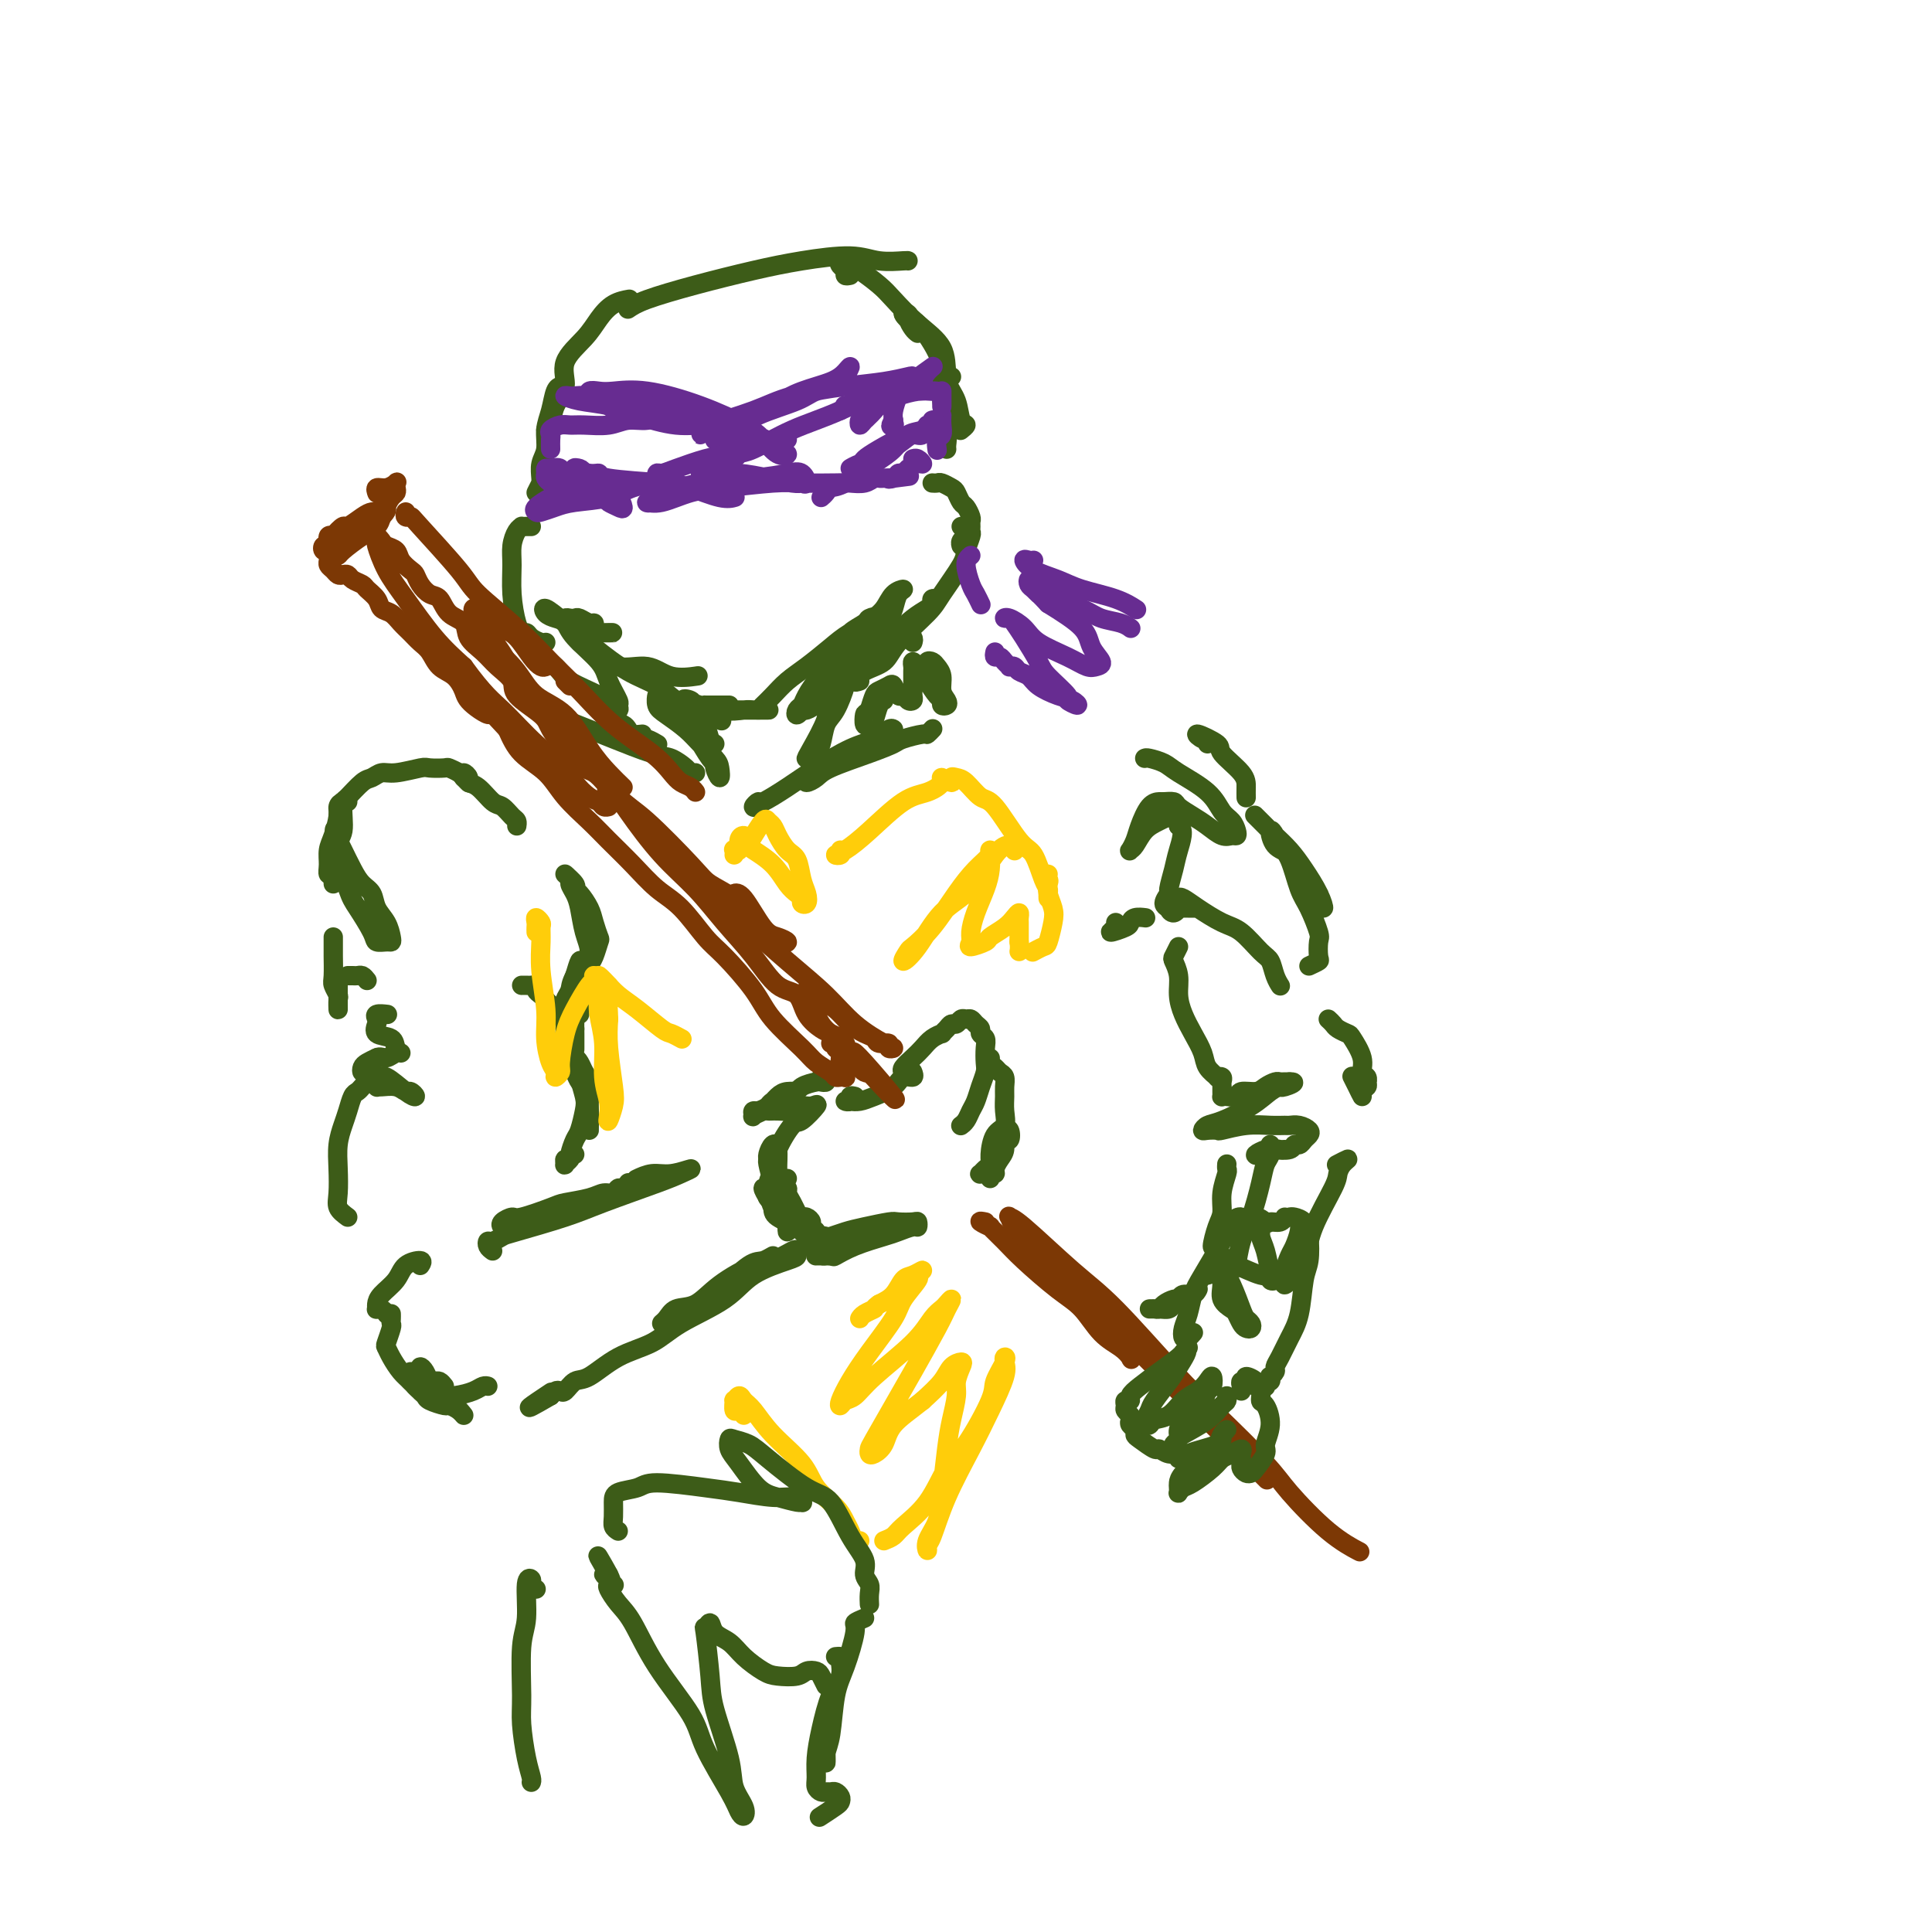 <svg viewBox='0 0 400 400' version='1.1' xmlns='http://www.w3.org/2000/svg' xmlns:xlink='http://www.w3.org/1999/xlink'><g fill='none' stroke='rgb(61,92,24)' stroke-width='4' stroke-linecap='round' stroke-linejoin='round'><path d='M87,262c0.301,-0.465 0.602,-0.931 0,-1c-0.602,-0.069 -2.109,0.258 -3,1c-0.891,0.742 -1.168,1.898 -2,3c-0.832,1.102 -2.220,2.151 -3,3c-0.780,0.849 -0.951,1.499 -1,2c-0.049,0.501 0.026,0.852 0,1c-0.026,0.148 -0.151,0.091 0,0c0.151,-0.091 0.579,-0.217 1,0c0.421,0.217 0.835,0.776 1,1c0.165,0.224 0.083,0.112 0,0'/><path d='M81,272c0.008,0.317 0.016,0.634 0,1c-0.016,0.366 -0.055,0.783 0,1c0.055,0.217 0.203,0.236 0,1c-0.203,0.764 -0.756,2.273 -1,3c-0.244,0.727 -0.179,0.671 0,1c0.179,0.329 0.471,1.044 1,2c0.529,0.956 1.294,2.152 2,3c0.706,0.848 1.352,1.349 2,2c0.648,0.651 1.299,1.453 2,2c0.701,0.547 1.453,0.838 2,1c0.547,0.162 0.890,0.195 1,0c0.110,-0.195 -0.013,-0.617 0,-1c0.013,-0.383 0.161,-0.726 0,-1c-0.161,-0.274 -0.631,-0.477 -1,-1c-0.369,-0.523 -0.636,-1.364 -1,-2c-0.364,-0.636 -0.826,-1.067 -1,-1c-0.174,0.067 -0.059,0.632 0,1c0.059,0.368 0.064,0.541 0,1c-0.064,0.459 -0.196,1.205 0,2c0.196,0.795 0.722,1.639 2,2c1.278,0.361 3.309,0.240 5,0c1.691,-0.240 3.041,-0.601 4,-1c0.959,-0.399 1.527,-0.838 2,-1c0.473,-0.162 0.849,-0.046 1,0c0.151,0.046 0.075,0.023 0,0'/><path d='M102,259c-0.407,-0.302 -0.814,-0.604 -1,-1c-0.186,-0.396 -0.151,-0.886 0,-1c0.151,-0.114 0.417,0.148 1,0c0.583,-0.148 1.482,-0.704 2,-1c0.518,-0.296 0.655,-0.330 3,-1c2.345,-0.670 6.898,-1.974 10,-3c3.102,-1.026 4.753,-1.773 8,-3c3.247,-1.227 8.091,-2.932 11,-4c2.909,-1.068 3.882,-1.498 5,-2c1.118,-0.502 2.380,-1.077 2,-1c-0.380,0.077 -2.401,0.804 -4,1c-1.599,0.196 -2.777,-0.140 -4,0c-1.223,0.140 -2.492,0.754 -3,1c-0.508,0.246 -0.254,0.123 0,0'/><path d='M114,252c-0.220,-0.111 -0.440,-0.222 -1,0c-0.560,0.222 -1.460,0.777 -2,1c-0.540,0.223 -0.719,0.112 -1,0c-0.281,-0.112 -0.664,-0.226 -1,0c-0.336,0.226 -0.626,0.793 -1,1c-0.374,0.207 -0.831,0.056 -1,0c-0.169,-0.056 -0.048,-0.016 0,0c0.048,0.016 0.024,0.008 0,0'/><path d='M105,254c-0.366,0.079 -0.732,0.158 -1,0c-0.268,-0.158 -0.436,-0.553 0,-1c0.436,-0.447 1.478,-0.946 2,-1c0.522,-0.054 0.524,0.335 2,0c1.476,-0.335 4.427,-1.395 6,-2c1.573,-0.605 1.770,-0.755 3,-1c1.230,-0.245 3.495,-0.587 5,-1c1.505,-0.413 2.249,-0.899 3,-1c0.751,-0.101 1.508,0.183 2,0c0.492,-0.183 0.720,-0.833 1,-1c0.280,-0.167 0.614,0.147 1,0c0.386,-0.147 0.825,-0.756 1,-1c0.175,-0.244 0.088,-0.122 0,0'/><path d='M163,244c-0.542,0.328 -1.084,0.655 -1,1c0.084,0.345 0.795,0.707 1,1c0.205,0.293 -0.095,0.516 0,1c0.095,0.484 0.584,1.229 1,2c0.416,0.771 0.757,1.566 1,2c0.243,0.434 0.387,0.505 1,1c0.613,0.495 1.696,1.412 2,2c0.304,0.588 -0.170,0.847 0,1c0.170,0.153 0.984,0.199 1,0c0.016,-0.199 -0.767,-0.643 -1,-1c-0.233,-0.357 0.085,-0.628 0,-1c-0.085,-0.372 -0.572,-0.846 -1,-1c-0.428,-0.154 -0.795,0.010 -1,0c-0.205,-0.010 -0.247,-0.195 0,0c0.247,0.195 0.785,0.770 1,1c0.215,0.230 0.108,0.115 0,0'/><path d='M177,227c-0.458,-0.113 -0.916,-0.226 -1,0c-0.084,0.226 0.206,0.790 0,1c-0.206,0.210 -0.907,0.065 -1,0c-0.093,-0.065 0.422,-0.050 1,0c0.578,0.050 1.220,0.133 2,0c0.780,-0.133 1.697,-0.484 3,-1c1.303,-0.516 2.990,-1.196 4,-2c1.010,-0.804 1.343,-1.731 2,-2c0.657,-0.269 1.638,0.120 2,0c0.362,-0.120 0.103,-0.749 0,-1c-0.103,-0.251 -0.052,-0.126 0,0'/><path d='M187,222c-0.178,-0.243 -0.355,-0.486 0,-1c0.355,-0.514 1.243,-1.300 2,-2c0.757,-0.700 1.383,-1.315 2,-2c0.617,-0.685 1.226,-1.442 2,-2c0.774,-0.558 1.713,-0.919 2,-1c0.287,-0.081 -0.078,0.118 0,0c0.078,-0.118 0.598,-0.553 1,-1c0.402,-0.447 0.685,-0.905 1,-1c0.315,-0.095 0.661,0.174 1,0c0.339,-0.174 0.669,-0.790 1,-1c0.331,-0.210 0.662,-0.015 1,0c0.338,0.015 0.683,-0.151 1,0c0.317,0.151 0.607,0.620 1,1c0.393,0.380 0.890,0.672 1,1c0.110,0.328 -0.166,0.692 0,1c0.166,0.308 0.773,0.561 1,1c0.227,0.439 0.072,1.066 0,2c-0.072,0.934 -0.061,2.175 0,3c0.061,0.825 0.171,1.233 0,2c-0.171,0.767 -0.624,1.894 -1,3c-0.376,1.106 -0.675,2.191 -1,3c-0.325,0.809 -0.675,1.341 -1,2c-0.325,0.659 -0.623,1.445 -1,2c-0.377,0.555 -0.832,0.880 -1,1c-0.168,0.120 -0.048,0.034 0,0c0.048,-0.034 0.024,-0.017 0,0'/><path d='M205,220c0.024,-0.512 0.049,-1.025 0,-1c-0.049,0.025 -0.171,0.587 0,1c0.171,0.413 0.634,0.676 1,1c0.366,0.324 0.633,0.708 1,1c0.367,0.292 0.832,0.491 1,1c0.168,0.509 0.039,1.328 0,2c-0.039,0.672 0.014,1.199 0,2c-0.014,0.801 -0.094,1.878 0,3c0.094,1.122 0.362,2.289 0,3c-0.362,0.711 -1.354,0.965 -2,2c-0.646,1.035 -0.945,2.852 -1,4c-0.055,1.148 0.132,1.628 0,2c-0.132,0.372 -0.585,0.636 -1,1c-0.415,0.364 -0.792,0.830 -1,1c-0.208,0.170 -0.248,0.046 0,0c0.248,-0.046 0.785,-0.013 1,0c0.215,0.013 0.107,0.007 0,0'/><path d='M208,235c-0.105,-0.359 -0.209,-0.717 0,-1c0.209,-0.283 0.733,-0.490 1,0c0.267,0.490 0.278,1.679 0,2c-0.278,0.321 -0.844,-0.225 -1,0c-0.156,0.225 0.098,1.222 0,2c-0.098,0.778 -0.548,1.336 -1,2c-0.452,0.664 -0.906,1.432 -1,2c-0.094,0.568 0.171,0.936 0,1c-0.171,0.064 -0.777,-0.175 -1,0c-0.223,0.175 -0.064,0.764 0,1c0.064,0.236 0.032,0.118 0,0'/><path d='M170,223c0.528,0.418 1.055,0.836 1,1c-0.055,0.164 -0.694,0.075 -1,0c-0.306,-0.075 -0.280,-0.137 -1,0c-0.720,0.137 -2.187,0.471 -3,1c-0.813,0.529 -0.974,1.253 -2,2c-1.026,0.747 -2.918,1.516 -4,2c-1.082,0.484 -1.356,0.681 -2,1c-0.644,0.319 -1.660,0.758 -2,1c-0.340,0.242 -0.003,0.286 0,0c0.003,-0.286 -0.326,-0.904 0,-1c0.326,-0.096 1.308,0.328 2,0c0.692,-0.328 1.094,-1.409 2,-2c0.906,-0.591 2.318,-0.692 3,-1c0.682,-0.308 0.636,-0.822 1,-1c0.364,-0.178 1.139,-0.020 1,0c-0.139,0.020 -1.192,-0.098 -2,0c-0.808,0.098 -1.371,0.411 -2,1c-0.629,0.589 -1.322,1.454 -2,2c-0.678,0.546 -1.339,0.773 -2,1'/><path d='M157,230c-1.830,1.082 0.097,0.286 1,0c0.903,-0.286 0.784,-0.062 1,0c0.216,0.062 0.768,-0.039 2,0c1.232,0.039 3.143,0.218 4,0c0.857,-0.218 0.659,-0.833 1,-1c0.341,-0.167 1.219,0.114 2,0c0.781,-0.114 1.464,-0.624 1,0c-0.464,0.624 -2.076,2.383 -3,3c-0.924,0.617 -1.162,0.091 -2,1c-0.838,0.909 -2.278,3.253 -3,5c-0.722,1.747 -0.725,2.896 -1,4c-0.275,1.104 -0.821,2.164 -1,3c-0.179,0.836 0.008,1.447 0,2c-0.008,0.553 -0.213,1.048 0,1c0.213,-0.048 0.842,-0.639 1,-1c0.158,-0.361 -0.157,-0.491 0,-1c0.157,-0.509 0.784,-1.398 1,-2c0.216,-0.602 0.020,-0.918 0,-2c-0.020,-1.082 0.138,-2.930 0,-4c-0.138,-1.070 -0.570,-1.361 -1,-1c-0.430,0.361 -0.858,1.373 -1,2c-0.142,0.627 0.003,0.867 0,1c-0.003,0.133 -0.155,0.157 0,1c0.155,0.843 0.616,2.504 1,4c0.384,1.496 0.691,2.826 1,4c0.309,1.174 0.619,2.191 1,3c0.381,0.809 0.833,1.410 1,2c0.167,0.590 0.048,1.169 0,1c-0.048,-0.169 -0.024,-1.084 0,-2'/><path d='M163,253c0.503,1.863 -0.241,0.022 -1,-1c-0.759,-1.022 -1.534,-1.224 -2,-2c-0.466,-0.776 -0.623,-2.125 -1,-3c-0.377,-0.875 -0.974,-1.274 -1,-1c-0.026,0.274 0.519,1.222 1,2c0.481,0.778 0.896,1.385 1,2c0.104,0.615 -0.105,1.237 1,2c1.105,0.763 3.523,1.669 5,3c1.477,1.331 2.013,3.089 3,4c0.987,0.911 2.425,0.975 3,1c0.575,0.025 0.288,0.013 0,0'/><path d='M187,254c-0.601,0.326 -1.201,0.651 -2,1c-0.799,0.349 -1.796,0.720 -3,1c-1.204,0.280 -2.617,0.467 -4,1c-1.383,0.533 -2.738,1.410 -4,2c-1.262,0.590 -2.432,0.892 -3,1c-0.568,0.108 -0.535,0.023 -1,0c-0.465,-0.023 -1.429,0.015 -1,0c0.429,-0.015 2.249,-0.084 3,0c0.751,0.084 0.432,0.320 1,0c0.568,-0.320 2.023,-1.195 4,-2c1.977,-0.805 4.478,-1.540 6,-2c1.522,-0.460 2.067,-0.645 3,-1c0.933,-0.355 2.254,-0.879 3,-1c0.746,-0.121 0.918,0.163 1,0c0.082,-0.163 0.073,-0.773 0,-1c-0.073,-0.227 -0.210,-0.072 -1,0c-0.790,0.072 -2.232,0.062 -3,0c-0.768,-0.062 -0.860,-0.174 -2,0c-1.140,0.174 -3.327,0.634 -5,1c-1.673,0.366 -2.830,0.638 -4,1c-1.170,0.362 -2.352,0.815 -3,1c-0.648,0.185 -0.761,0.101 -1,0c-0.239,-0.101 -0.603,-0.220 -1,0c-0.397,0.220 -0.828,0.777 -1,1c-0.172,0.223 -0.086,0.111 0,0'/><path d='M159,261c0.596,-0.538 1.192,-1.077 1,-1c-0.192,0.077 -1.171,0.769 -2,1c-0.829,0.231 -1.509,-0.001 -3,1c-1.491,1.001 -3.794,3.233 -6,5c-2.206,1.767 -4.313,3.069 -6,4c-1.687,0.931 -2.952,1.492 -4,2c-1.048,0.508 -1.880,0.962 -2,1c-0.120,0.038 0.471,-0.340 1,-1c0.529,-0.660 0.997,-1.600 2,-2c1.003,-0.400 2.542,-0.258 4,-1c1.458,-0.742 2.835,-2.368 5,-4c2.165,-1.632 5.116,-3.271 7,-4c1.884,-0.729 2.699,-0.547 4,-1c1.301,-0.453 3.086,-1.540 4,-2c0.914,-0.460 0.956,-0.294 1,0c0.044,0.294 0.091,0.717 0,1c-0.091,0.283 -0.321,0.425 -2,1c-1.679,0.575 -4.807,1.583 -7,3c-2.193,1.417 -3.451,3.242 -6,5c-2.549,1.758 -6.387,3.450 -9,5c-2.613,1.550 -3.999,2.959 -6,4c-2.001,1.041 -4.616,1.715 -7,3c-2.384,1.285 -4.537,3.181 -6,4c-1.463,0.819 -2.237,0.562 -3,1c-0.763,0.438 -1.514,1.571 -2,2c-0.486,0.429 -0.708,0.154 -1,0c-0.292,-0.154 -0.655,-0.187 -1,0c-0.345,0.187 -0.673,0.593 -1,1'/><path d='M114,289c-8.000,4.667 -3.000,1.333 -1,0c2.000,-1.333 1.000,-0.667 0,0'/><path d='M92,287c-0.334,-0.421 -0.667,-0.842 -1,-1c-0.333,-0.158 -0.664,-0.053 -1,0c-0.336,0.053 -0.675,0.056 -1,0c-0.325,-0.056 -0.636,-0.170 -1,0c-0.364,0.170 -0.780,0.624 -1,1c-0.220,0.376 -0.243,0.675 0,1c0.243,0.325 0.751,0.678 1,1c0.249,0.322 0.240,0.614 1,1c0.760,0.386 2.290,0.867 3,1c0.710,0.133 0.602,-0.082 1,0c0.398,0.082 1.302,0.460 2,1c0.698,0.540 1.188,1.242 1,1c-0.188,-0.242 -1.055,-1.428 -2,-2c-0.945,-0.572 -1.970,-0.531 -3,-1c-1.030,-0.469 -2.066,-1.449 -3,-2c-0.934,-0.551 -1.767,-0.673 -2,-1c-0.233,-0.327 0.134,-0.858 0,-1c-0.134,-0.142 -0.768,0.106 -1,0c-0.232,-0.106 -0.063,-0.567 0,-1c0.063,-0.433 0.018,-0.838 0,-1c-0.018,-0.162 -0.009,-0.081 0,0'/><path d='M72,252c-0.844,-0.624 -1.687,-1.248 -2,-2c-0.313,-0.752 -0.095,-1.632 0,-3c0.095,-1.368 0.067,-3.225 0,-5c-0.067,-1.775 -0.173,-3.470 0,-5c0.173,-1.530 0.624,-2.896 1,-4c0.376,-1.104 0.678,-1.945 1,-3c0.322,-1.055 0.663,-2.322 1,-3c0.337,-0.678 0.668,-0.766 1,-1c0.332,-0.234 0.663,-0.613 1,-1c0.337,-0.387 0.680,-0.783 1,-1c0.320,-0.217 0.617,-0.255 1,0c0.383,0.255 0.852,0.805 1,1c0.148,0.195 -0.024,0.037 0,0c0.024,-0.037 0.246,0.047 1,0c0.754,-0.047 2.040,-0.223 3,0c0.960,0.223 1.592,0.847 2,1c0.408,0.153 0.591,-0.164 1,0c0.409,0.164 1.045,0.811 1,1c-0.045,0.189 -0.772,-0.078 -2,-1c-1.228,-0.922 -2.957,-2.499 -4,-3c-1.043,-0.501 -1.402,0.073 -2,0c-0.598,-0.073 -1.437,-0.793 -2,-1c-0.563,-0.207 -0.852,0.099 -1,0c-0.148,-0.099 -0.155,-0.604 0,-1c0.155,-0.396 0.473,-0.685 1,-1c0.527,-0.315 1.264,-0.658 2,-1'/><path d='M78,219c0.661,-0.401 1.315,0.096 2,0c0.685,-0.096 1.402,-0.784 2,-1c0.598,-0.216 1.078,0.040 1,0c-0.078,-0.040 -0.714,-0.378 -1,-1c-0.286,-0.622 -0.222,-1.529 -1,-2c-0.778,-0.471 -2.397,-0.504 -3,-1c-0.603,-0.496 -0.189,-1.453 0,-2c0.189,-0.547 0.154,-0.683 0,-1c-0.154,-0.317 -0.426,-0.816 0,-1c0.426,-0.184 1.550,-0.053 2,0c0.450,0.053 0.225,0.026 0,0'/><path d='M119,239c-0.454,-0.121 -0.907,-0.242 -1,0c-0.093,0.242 0.175,0.846 0,1c-0.175,0.154 -0.794,-0.142 -1,0c-0.206,0.142 0.000,0.721 0,1c-0.000,0.279 -0.207,0.256 0,0c0.207,-0.256 0.830,-0.747 1,-1c0.170,-0.253 -0.111,-0.268 0,-1c0.111,-0.732 0.614,-2.181 1,-3c0.386,-0.819 0.654,-1.007 1,-2c0.346,-0.993 0.769,-2.790 1,-4c0.231,-1.210 0.271,-1.831 0,-3c-0.271,-1.169 -0.854,-2.885 -1,-4c-0.146,-1.115 0.146,-1.627 0,-2c-0.146,-0.373 -0.729,-0.606 -1,-1c-0.271,-0.394 -0.230,-0.948 0,-1c0.230,-0.052 0.650,0.398 1,1c0.350,0.602 0.630,1.355 1,2c0.370,0.645 0.831,1.181 1,2c0.169,0.819 0.045,1.923 0,3c-0.045,1.077 -0.012,2.129 0,3c0.012,0.871 0.004,1.560 0,2c-0.004,0.440 -0.004,0.632 0,1c0.004,0.368 0.011,0.913 0,1c-0.011,0.087 -0.042,-0.284 0,-1c0.042,-0.716 0.155,-1.776 0,-3c-0.155,-1.224 -0.577,-2.612 -1,-4'/><path d='M121,226c-0.336,-1.445 -0.678,-1.557 -1,-2c-0.322,-0.443 -0.626,-1.218 -1,-2c-0.374,-0.782 -0.818,-1.571 -1,-2c-0.182,-0.429 -0.101,-0.497 0,-1c0.101,-0.503 0.223,-1.440 0,-2c-0.223,-0.560 -0.792,-0.742 -1,-1c-0.208,-0.258 -0.055,-0.593 0,-1c0.055,-0.407 0.013,-0.885 0,-1c-0.013,-0.115 0.004,0.134 0,0c-0.004,-0.134 -0.028,-0.652 0,-1c0.028,-0.348 0.110,-0.527 0,-1c-0.110,-0.473 -0.412,-1.240 -1,-2c-0.588,-0.760 -1.463,-1.514 -2,-2c-0.537,-0.486 -0.735,-0.705 -1,-1c-0.265,-0.295 -0.596,-0.668 -1,-1c-0.404,-0.332 -0.883,-0.625 -1,-1c-0.117,-0.375 0.126,-0.833 0,-1c-0.126,-0.167 -0.621,-0.045 -1,0c-0.379,0.045 -0.640,0.012 -1,0c-0.360,-0.012 -0.817,-0.003 -1,0c-0.183,0.003 -0.091,0.002 0,0'/><path d='M76,203c-0.332,-0.423 -0.663,-0.845 -1,-1c-0.337,-0.155 -0.678,-0.041 -1,0c-0.322,0.041 -0.625,0.011 -1,0c-0.375,-0.011 -0.821,-0.003 -1,0c-0.179,0.003 -0.089,0.002 0,0'/><path d='M70,204c0.000,0.335 0.000,0.670 0,1c-0.000,0.330 -0.000,0.656 0,1c0.000,0.344 0.001,0.707 0,1c-0.001,0.293 -0.004,0.517 0,1c0.004,0.483 0.015,1.226 0,1c-0.015,-0.226 -0.057,-1.420 0,-2c0.057,-0.580 0.211,-0.547 0,-1c-0.211,-0.453 -0.789,-1.392 -1,-2c-0.211,-0.608 -0.057,-0.885 0,-2c0.057,-1.115 0.015,-3.068 0,-4c-0.015,-0.932 -0.004,-0.842 0,-1c0.004,-0.158 0.001,-0.564 0,-1c-0.001,-0.436 -0.000,-0.900 0,-1c0.000,-0.100 0.000,0.165 0,0c-0.000,-0.165 -0.000,-0.762 0,-1c0.000,-0.238 0.000,-0.119 0,0'/><path d='M69,183c-0.031,-0.298 -0.062,-0.597 0,-1c0.062,-0.403 0.215,-0.911 0,-1c-0.215,-0.089 -0.800,0.240 -1,0c-0.200,-0.240 -0.016,-1.048 0,-2c0.016,-0.952 -0.137,-2.049 0,-3c0.137,-0.951 0.563,-1.757 1,-3c0.437,-1.243 0.883,-2.922 1,-4c0.117,-1.078 -0.097,-1.554 0,-2c0.097,-0.446 0.504,-0.862 1,-1c0.496,-0.138 1.082,0.001 1,0c-0.082,-0.001 -0.830,-0.141 -1,1c-0.170,1.141 0.238,3.562 0,5c-0.238,1.438 -1.123,1.892 -1,4c0.123,2.108 1.255,5.871 2,8c0.745,2.129 1.103,2.623 2,4c0.897,1.377 2.332,3.635 3,5c0.668,1.365 0.569,1.835 1,2c0.431,0.165 1.390,0.025 2,0c0.610,-0.025 0.869,0.064 1,0c0.131,-0.064 0.134,-0.282 0,-1c-0.134,-0.718 -0.406,-1.937 -1,-3c-0.594,-1.063 -1.511,-1.969 -2,-3c-0.489,-1.031 -0.551,-2.188 -1,-3c-0.449,-0.812 -1.285,-1.280 -2,-2c-0.715,-0.720 -1.308,-1.694 -2,-3c-0.692,-1.306 -1.483,-2.945 -2,-4c-0.517,-1.055 -0.758,-1.528 -1,-2'/><path d='M70,174c-1.532,-3.567 -0.362,-1.986 0,-2c0.362,-0.014 -0.083,-1.625 0,-3c0.083,-1.375 0.693,-2.516 1,-3c0.307,-0.484 0.309,-0.311 1,-1c0.691,-0.689 2.069,-2.241 3,-3c0.931,-0.759 1.413,-0.725 2,-1c0.587,-0.275 1.278,-0.858 2,-1c0.722,-0.142 1.474,0.157 3,0c1.526,-0.157 3.827,-0.771 5,-1c1.173,-0.229 1.217,-0.073 2,0c0.783,0.073 2.305,0.062 3,0c0.695,-0.062 0.565,-0.174 1,0c0.435,0.174 1.436,0.634 2,1c0.564,0.366 0.690,0.637 1,1c0.310,0.363 0.803,0.818 1,1c0.197,0.182 0.099,0.091 0,0'/><path d='M96,161c-0.124,-0.507 -0.248,-1.015 0,-1c0.248,0.015 0.867,0.552 1,1c0.133,0.448 -0.221,0.806 0,1c0.221,0.194 1.015,0.223 2,1c0.985,0.777 2.159,2.303 3,3c0.841,0.697 1.350,0.565 2,1c0.650,0.435 1.442,1.436 2,2c0.558,0.564 0.881,0.690 1,1c0.119,0.310 0.034,0.803 0,1c-0.034,0.197 -0.017,0.099 0,0'/><path d='M122,203c-0.276,0.412 -0.553,0.824 -1,1c-0.447,0.176 -1.065,0.117 -1,0c0.065,-0.117 0.813,-0.293 1,-1c0.187,-0.707 -0.187,-1.947 0,-3c0.187,-1.053 0.936,-1.921 1,-3c0.064,-1.079 -0.556,-2.368 -1,-4c-0.444,-1.632 -0.713,-3.606 -1,-5c-0.287,-1.394 -0.591,-2.209 -1,-3c-0.409,-0.791 -0.923,-1.557 -1,-2c-0.077,-0.443 0.283,-0.562 0,-1c-0.283,-0.438 -1.207,-1.194 -1,-1c0.207,0.194 1.547,1.339 2,2c0.453,0.661 0.020,0.840 0,1c-0.020,0.160 0.374,0.303 1,1c0.626,0.697 1.485,1.948 2,3c0.515,1.052 0.685,1.905 1,3c0.315,1.095 0.775,2.433 1,3c0.225,0.567 0.215,0.362 0,1c-0.215,0.638 -0.637,2.117 -1,3c-0.363,0.883 -0.668,1.169 -1,2c-0.332,0.831 -0.691,2.206 -1,3c-0.309,0.794 -0.569,1.005 -1,1c-0.431,-0.005 -1.033,-0.228 -1,-1c0.033,-0.772 0.701,-2.092 1,-3c0.299,-0.908 0.228,-1.402 0,-1c-0.228,0.402 -0.614,1.701 -1,3'/><path d='M119,202c-0.935,1.808 -0.773,2.327 -1,3c-0.227,0.673 -0.844,1.500 -1,2c-0.156,0.500 0.150,0.673 0,1c-0.150,0.327 -0.757,0.808 -1,1c-0.243,0.192 -0.121,0.096 0,0'/><path d='M120,204c0.000,0.105 0.000,0.211 0,1c0.000,0.789 -0.000,2.263 0,3c0.000,0.737 0.000,0.737 0,1c-0.000,0.263 -0.000,0.789 0,1c0.000,0.211 0.000,0.105 0,0'/><path d='M120,207c-0.445,0.777 -0.890,1.553 -1,2c-0.110,0.447 0.115,0.563 0,1c-0.115,0.437 -0.569,1.195 -1,2c-0.431,0.805 -0.837,1.659 -1,2c-0.163,0.341 -0.081,0.171 0,0'/><path d='M117,208c0.309,-0.606 0.619,-1.213 1,-1c0.381,0.213 0.834,1.245 1,2c0.166,0.755 0.044,1.233 0,2c-0.044,0.767 -0.012,1.822 0,3c0.012,1.178 0.003,2.479 0,3c-0.003,0.521 -0.002,0.260 0,0'/><path d='M120,208c0.113,-0.815 0.226,-1.631 0,-1c-0.226,0.631 -0.792,2.708 -1,4c-0.208,1.292 -0.060,1.798 0,2c0.060,0.202 0.030,0.101 0,0'/><path d='M110,109c-0.303,-0.003 -0.607,-0.006 -1,0c-0.393,0.006 -0.876,0.023 -1,0c-0.124,-0.023 0.110,-0.084 0,0c-0.110,0.084 -0.562,0.312 -1,1c-0.438,0.688 -0.860,1.834 -1,3c-0.140,1.166 0.001,2.351 0,4c-0.001,1.649 -0.145,3.762 0,6c0.145,2.238 0.577,4.603 1,6c0.423,1.397 0.835,1.828 1,2c0.165,0.172 0.082,0.086 0,0'/><path d='M113,133c-0.222,0.080 -0.443,0.160 -1,0c-0.557,-0.160 -1.449,-0.559 -2,-1c-0.551,-0.441 -0.760,-0.922 -1,-1c-0.240,-0.078 -0.510,0.247 -1,0c-0.490,-0.247 -1.201,-1.066 -1,-1c0.201,0.066 1.315,1.019 2,2c0.685,0.981 0.942,1.992 2,3c1.058,1.008 2.918,2.012 4,3c1.082,0.988 1.386,1.960 3,3c1.614,1.040 4.540,2.149 6,3c1.460,0.851 1.456,1.445 2,2c0.544,0.555 1.635,1.070 2,1c0.365,-0.070 0.004,-0.725 0,-1c-0.004,-0.275 0.351,-0.172 0,-1c-0.351,-0.828 -1.406,-2.589 -2,-4c-0.594,-1.411 -0.726,-2.471 -2,-4c-1.274,-1.529 -3.689,-3.526 -5,-5c-1.311,-1.474 -1.518,-2.426 -2,-3c-0.482,-0.574 -1.240,-0.770 -2,-1c-0.760,-0.230 -1.521,-0.494 -2,-1c-0.479,-0.506 -0.677,-1.255 0,-1c0.677,0.255 2.227,1.514 4,3c1.773,1.486 3.768,3.199 6,5c2.232,1.801 4.701,3.689 7,5c2.299,1.311 4.427,2.045 6,3c1.573,0.955 2.592,2.130 4,3c1.408,0.870 3.204,1.435 5,2'/><path d='M145,147c5.286,3.262 2.500,1.417 2,1c-0.500,-0.417 1.286,0.595 2,1c0.714,0.405 0.357,0.202 0,0'/><path d='M166,147c-0.056,-0.029 -0.112,-0.057 0,0c0.112,0.057 0.393,0.200 1,0c0.607,-0.200 1.539,-0.742 3,-2c1.461,-1.258 3.452,-3.233 5,-5c1.548,-1.767 2.655,-3.325 4,-5c1.345,-1.675 2.929,-3.467 4,-5c1.071,-1.533 1.630,-2.808 2,-4c0.370,-1.192 0.550,-2.302 1,-3c0.450,-0.698 1.168,-0.983 1,-1c-0.168,-0.017 -1.222,0.236 -2,1c-0.778,0.764 -1.278,2.041 -2,3c-0.722,0.959 -1.664,1.601 -3,3c-1.336,1.399 -3.065,3.555 -4,5c-0.935,1.445 -1.077,2.179 -2,3c-0.923,0.821 -2.627,1.727 -4,3c-1.373,1.273 -2.416,2.911 -3,4c-0.584,1.089 -0.710,1.628 -1,2c-0.290,0.372 -0.746,0.576 -1,1c-0.254,0.424 -0.306,1.068 0,1c0.306,-0.068 0.972,-0.847 1,-1c0.028,-0.153 -0.580,0.320 0,0c0.580,-0.320 2.348,-1.432 4,-3c1.652,-1.568 3.186,-3.591 5,-5c1.814,-1.409 3.907,-2.205 6,-3'/><path d='M181,136c3.470,-2.681 4.144,-3.885 5,-5c0.856,-1.115 1.893,-2.141 3,-3c1.107,-0.859 2.283,-1.551 3,-2c0.717,-0.449 0.976,-0.657 1,-1c0.024,-0.343 -0.186,-0.823 0,-1c0.186,-0.177 0.767,-0.051 1,0c0.233,0.051 0.116,0.025 0,0'/><path d='M178,141c-0.540,0.187 -1.080,0.374 -1,0c0.080,-0.374 0.782,-1.307 2,-2c1.218,-0.693 2.954,-1.144 4,-2c1.046,-0.856 1.404,-2.115 3,-4c1.596,-1.885 4.432,-4.396 6,-6c1.568,-1.604 1.870,-2.299 3,-4c1.130,-1.701 3.087,-4.406 4,-6c0.913,-1.594 0.780,-2.077 1,-3c0.220,-0.923 0.792,-2.288 1,-3c0.208,-0.712 0.053,-0.772 0,-1c-0.053,-0.228 -0.003,-0.623 0,-1c0.003,-0.377 -0.041,-0.735 0,-1c0.041,-0.265 0.167,-0.438 0,-1c-0.167,-0.562 -0.626,-1.513 -1,-2c-0.374,-0.487 -0.663,-0.509 -1,-1c-0.337,-0.491 -0.721,-1.452 -1,-2c-0.279,-0.548 -0.453,-0.683 -1,-1c-0.547,-0.317 -1.466,-0.817 -2,-1c-0.534,-0.183 -0.682,-0.049 -1,0c-0.318,0.049 -0.805,0.014 -1,0c-0.195,-0.014 -0.097,-0.007 0,0'/><path d='M111,102c0.425,-0.856 0.850,-1.712 1,-2c0.150,-0.288 0.025,-0.009 0,0c-0.025,0.009 0.049,-0.254 0,-1c-0.049,-0.746 -0.221,-1.976 0,-3c0.221,-1.024 0.833,-1.844 1,-3c0.167,-1.156 -0.113,-2.650 0,-4c0.113,-1.350 0.618,-2.558 1,-4c0.382,-1.442 0.641,-3.119 1,-4c0.359,-0.881 0.817,-0.966 1,-1c0.183,-0.034 0.092,-0.017 0,0'/><path d='M113,89c0.377,-0.059 0.755,-0.119 1,-1c0.245,-0.881 0.358,-2.584 1,-4c0.642,-1.416 1.812,-2.544 2,-4c0.188,-1.456 -0.608,-3.241 0,-5c0.608,-1.759 2.619,-3.491 4,-5c1.381,-1.509 2.133,-2.796 3,-4c0.867,-1.204 1.849,-2.324 3,-3c1.151,-0.676 2.472,-0.907 3,-1c0.528,-0.093 0.264,-0.046 0,0'/><path d='M130,64c0.860,-0.583 1.720,-1.166 4,-2c2.280,-0.834 5.980,-1.918 10,-3c4.020,-1.082 8.359,-2.160 12,-3c3.641,-0.840 6.583,-1.440 10,-2c3.417,-0.560 7.308,-1.078 10,-1c2.692,0.078 4.186,0.753 6,1c1.814,0.247 3.950,0.067 5,0c1.050,-0.067 1.014,-0.019 1,0c-0.014,0.019 -0.007,0.010 0,0'/><path d='M176,57c-0.449,0.093 -0.899,0.186 -1,0c-0.101,-0.186 0.145,-0.651 0,-1c-0.145,-0.349 -0.681,-0.582 -1,-1c-0.319,-0.418 -0.421,-1.023 0,-1c0.421,0.023 1.367,0.673 2,1c0.633,0.327 0.955,0.333 2,1c1.045,0.667 2.815,1.997 4,3c1.185,1.003 1.785,1.680 3,3c1.215,1.320 3.044,3.282 5,5c1.956,1.718 4.040,3.193 5,5c0.960,1.807 0.797,3.948 1,5c0.203,1.052 0.772,1.015 1,1c0.228,-0.015 0.114,-0.007 0,0'/><path d='M190,69c-0.297,-0.221 -0.594,-0.443 -1,-1c-0.406,-0.557 -0.921,-1.450 -1,-2c-0.079,-0.550 0.280,-0.757 0,-1c-0.280,-0.243 -1.197,-0.522 -1,0c0.197,0.522 1.510,1.846 2,2c0.490,0.154 0.158,-0.862 1,0c0.842,0.862 2.857,3.603 4,6c1.143,2.397 1.413,4.450 2,6c0.587,1.550 1.492,2.598 2,4c0.508,1.402 0.621,3.159 1,4c0.379,0.841 1.025,0.765 1,1c-0.025,0.235 -0.721,0.781 -1,1c-0.279,0.219 -0.139,0.109 0,0'/><path d='M195,76c0.002,-0.610 0.004,-1.219 0,-1c-0.004,0.219 -0.015,1.267 0,2c0.015,0.733 0.057,1.153 0,2c-0.057,0.847 -0.211,2.122 0,4c0.211,1.878 0.789,4.359 1,6c0.211,1.641 0.057,2.442 0,3c-0.057,0.558 -0.016,0.874 0,1c0.016,0.126 0.008,0.063 0,0'/><path d='M199,109c0.431,-0.089 0.862,-0.178 1,0c0.138,0.178 -0.015,0.622 0,1c0.015,0.378 0.200,0.689 0,1c-0.200,0.311 -0.785,0.622 -1,1c-0.215,0.378 -0.062,0.822 0,1c0.062,0.178 0.031,0.089 0,0'/></g>
<g fill='none' stroke='rgb(103,44,145)' stroke-width='4' stroke-linecap='round' stroke-linejoin='round'><path d='M114,93c-0.013,-0.754 -0.026,-1.508 0,-2c0.026,-0.492 0.091,-0.720 0,-1c-0.091,-0.280 -0.338,-0.610 0,-1c0.338,-0.390 1.261,-0.841 2,-1c0.739,-0.159 1.293,-0.028 2,0c0.707,0.028 1.568,-0.049 3,0c1.432,0.049 3.435,0.224 5,0c1.565,-0.224 2.693,-0.848 4,-1c1.307,-0.152 2.794,0.168 4,0c1.206,-0.168 2.131,-0.823 2,-1c-0.131,-0.177 -1.317,0.125 -3,0c-1.683,-0.125 -3.864,-0.678 -5,-1c-1.136,-0.322 -1.227,-0.412 -2,-1c-0.773,-0.588 -2.229,-1.674 -3,-2c-0.771,-0.326 -0.858,0.107 -1,0c-0.142,-0.107 -0.338,-0.753 0,-1c0.338,-0.247 1.210,-0.096 2,0c0.790,0.096 1.499,0.135 3,0c1.501,-0.135 3.794,-0.446 7,0c3.206,0.446 7.324,1.647 11,3c3.676,1.353 6.911,2.857 9,4c2.089,1.143 3.031,1.926 4,3c0.969,1.074 1.964,2.440 3,3c1.036,0.560 2.112,0.316 2,0c-0.112,-0.316 -1.411,-0.703 -2,-1c-0.589,-0.297 -0.466,-0.503 -1,-1c-0.534,-0.497 -1.724,-1.285 -4,-2c-2.276,-0.715 -5.638,-1.358 -9,-2'/><path d='M147,88c-3.175,-1.272 -4.111,-1.451 -6,-2c-1.889,-0.549 -4.729,-1.467 -7,-2c-2.271,-0.533 -3.973,-0.679 -6,-1c-2.027,-0.321 -4.379,-0.815 -6,-1c-1.621,-0.185 -2.511,-0.061 -3,0c-0.489,0.061 -0.578,0.060 -1,0c-0.422,-0.060 -1.178,-0.180 -1,0c0.178,0.180 1.290,0.660 3,1c1.710,0.340 4.017,0.540 6,1c1.983,0.460 3.642,1.181 6,2c2.358,0.819 5.416,1.735 8,2c2.584,0.265 4.696,-0.121 6,0c1.304,0.121 1.801,0.749 2,1c0.199,0.251 0.099,0.126 0,0'/><path d='M149,91c-0.613,0.102 -1.227,0.204 -1,0c0.227,-0.204 1.294,-0.713 2,-1c0.706,-0.287 1.050,-0.352 2,-1c0.950,-0.648 2.507,-1.881 5,-3c2.493,-1.119 5.921,-2.126 8,-3c2.079,-0.874 2.810,-1.615 4,-2c1.190,-0.385 2.839,-0.412 4,-1c1.161,-0.588 1.836,-1.735 2,-2c0.164,-0.265 -0.181,0.351 0,0c0.181,-0.351 0.888,-1.670 1,-2c0.112,-0.330 -0.370,0.329 -1,1c-0.630,0.671 -1.407,1.356 -3,2c-1.593,0.644 -4.001,1.249 -6,2c-1.999,0.751 -3.589,1.648 -6,3c-2.411,1.352 -5.645,3.160 -8,4c-2.355,0.840 -3.832,0.714 -5,1c-1.168,0.286 -2.026,0.985 -2,1c0.026,0.015 0.938,-0.654 1,-1c0.062,-0.346 -0.726,-0.369 1,-1c1.726,-0.631 5.965,-1.871 9,-3c3.035,-1.129 4.865,-2.145 8,-3c3.135,-0.855 7.575,-1.547 11,-2c3.425,-0.453 5.836,-0.668 8,-1c2.164,-0.332 4.082,-0.782 5,-1c0.918,-0.218 0.837,-0.205 1,0c0.163,0.205 0.569,0.601 0,1c-0.569,0.399 -2.115,0.800 -3,1c-0.885,0.200 -1.110,0.200 -3,1c-1.890,0.800 -5.445,2.400 -9,4'/><path d='M174,85c-3.987,1.756 -6.956,2.645 -10,4c-3.044,1.355 -6.164,3.175 -8,4c-1.836,0.825 -2.389,0.654 -3,1c-0.611,0.346 -1.280,1.209 -1,1c0.280,-0.209 1.509,-1.488 2,-2c0.491,-0.512 0.246,-0.256 0,0'/><path d='M163,91c-0.976,0.479 -1.952,0.958 -3,1c-1.048,0.042 -2.168,-0.353 -4,0c-1.832,0.353 -4.375,1.452 -6,2c-1.625,0.548 -2.330,0.543 -4,1c-1.670,0.457 -4.305,1.376 -6,2c-1.695,0.624 -2.451,0.952 -3,1c-0.549,0.048 -0.891,-0.183 -1,0c-0.109,0.183 0.015,0.780 0,1c-0.015,0.220 -0.169,0.063 0,0c0.169,-0.063 0.662,-0.031 1,0c0.338,0.031 0.520,0.063 1,0c0.480,-0.063 1.258,-0.220 1,0c-0.258,0.220 -1.553,0.819 -2,1c-0.447,0.181 -0.048,-0.054 -1,0c-0.952,0.054 -3.257,0.396 -5,1c-1.743,0.604 -2.925,1.469 -5,2c-2.075,0.531 -5.042,0.729 -7,1c-1.958,0.271 -2.907,0.616 -4,1c-1.093,0.384 -2.330,0.809 -3,1c-0.670,0.191 -0.772,0.149 -1,0c-0.228,-0.149 -0.581,-0.404 0,-1c0.581,-0.596 2.095,-1.533 3,-2c0.905,-0.467 1.199,-0.466 2,-1c0.801,-0.534 2.107,-1.604 3,-2c0.893,-0.396 1.372,-0.116 2,0c0.628,0.116 1.406,0.070 2,0c0.594,-0.070 1.004,-0.162 1,0c-0.004,0.162 -0.424,0.580 -1,1c-0.576,0.420 -1.309,0.844 -2,1c-0.691,0.156 -1.340,0.045 -2,0c-0.660,-0.045 -1.330,-0.022 -2,0'/><path d='M117,102c-1.337,0.130 -1.679,-0.543 -2,-1c-0.321,-0.457 -0.620,-0.696 -1,-1c-0.380,-0.304 -0.841,-0.672 -1,-1c-0.159,-0.328 -0.016,-0.617 0,-1c0.016,-0.383 -0.094,-0.862 0,-1c0.094,-0.138 0.394,0.065 1,0c0.606,-0.065 1.520,-0.396 2,0c0.480,0.396 0.527,1.521 1,2c0.473,0.479 1.371,0.313 3,1c1.629,0.687 3.989,2.229 5,3c1.011,0.771 0.674,0.773 1,1c0.326,0.227 1.316,0.681 2,1c0.684,0.319 1.064,0.504 1,0c-0.064,-0.504 -0.570,-1.697 -1,-2c-0.430,-0.303 -0.783,0.283 -1,0c-0.217,-0.283 -0.299,-1.436 -1,-2c-0.701,-0.564 -2.021,-0.539 -3,-1c-0.979,-0.461 -1.617,-1.406 -2,-2c-0.383,-0.594 -0.511,-0.836 -1,-1c-0.489,-0.164 -1.338,-0.251 -1,0c0.338,0.251 1.862,0.840 3,1c1.138,0.160 1.890,-0.107 2,0c0.110,0.107 -0.422,0.589 2,1c2.422,0.411 7.798,0.751 11,1c3.202,0.249 4.229,0.407 6,1c1.771,0.593 4.284,1.621 6,2c1.716,0.379 2.633,0.108 3,0c0.367,-0.108 0.183,-0.054 0,0'/><path d='M146,99c-0.505,-0.421 -1.011,-0.842 -1,-1c0.011,-0.158 0.538,-0.053 1,0c0.462,0.053 0.860,0.053 2,0c1.140,-0.053 3.022,-0.158 5,0c1.978,0.158 4.051,0.580 6,1c1.949,0.420 3.774,0.837 5,1c1.226,0.163 1.852,0.071 2,0c0.148,-0.071 -0.184,-0.121 0,0c0.184,0.121 0.882,0.413 1,0c0.118,-0.413 -0.344,-1.531 -1,-2c-0.656,-0.469 -1.506,-0.290 -3,0c-1.494,0.290 -3.631,0.690 -7,1c-3.369,0.310 -7.968,0.530 -11,1c-3.032,0.470 -4.497,1.191 -6,2c-1.503,0.809 -3.044,1.706 -4,2c-0.956,0.294 -1.326,-0.016 -1,0c0.326,0.016 1.350,0.358 3,0c1.650,-0.358 3.927,-1.416 6,-2c2.073,-0.584 3.944,-0.693 7,-1c3.056,-0.307 7.298,-0.813 10,-1c2.702,-0.187 3.866,-0.054 6,0c2.134,0.054 5.240,0.028 7,0c1.760,-0.028 2.173,-0.060 3,0c0.827,0.060 2.067,0.212 3,0c0.933,-0.212 1.559,-0.789 2,-1c0.441,-0.211 0.696,-0.057 1,0c0.304,0.057 0.658,0.016 1,0c0.342,-0.016 0.671,-0.008 1,0'/><path d='M184,99c7.819,-0.791 2.868,-0.267 1,0c-1.868,0.267 -0.652,0.278 0,0c0.652,-0.278 0.739,-0.844 1,-1c0.261,-0.156 0.694,0.098 1,0c0.306,-0.098 0.485,-0.548 1,-1c0.515,-0.452 1.367,-0.906 2,-1c0.633,-0.094 1.046,0.171 1,0c-0.046,-0.171 -0.551,-0.777 -1,-1c-0.449,-0.223 -0.843,-0.064 -1,0c-0.157,0.064 -0.079,0.032 0,0'/><path d='M170,103c0.359,-0.312 0.718,-0.624 1,-1c0.282,-0.376 0.487,-0.815 1,-1c0.513,-0.185 1.335,-0.115 3,-1c1.665,-0.885 4.174,-2.726 6,-4c1.826,-1.274 2.970,-1.980 4,-3c1.030,-1.020 1.945,-2.355 3,-3c1.055,-0.645 2.252,-0.599 3,-1c0.748,-0.401 1.049,-1.249 1,-1c-0.049,0.249 -0.449,1.596 -1,2c-0.551,0.404 -1.253,-0.136 -2,0c-0.747,0.136 -1.538,0.947 -3,2c-1.462,1.053 -3.595,2.346 -5,3c-1.405,0.654 -2.083,0.668 -3,1c-0.917,0.332 -2.073,0.982 -2,1c0.073,0.018 1.375,-0.597 2,-1c0.625,-0.403 0.573,-0.595 1,-1c0.427,-0.405 1.333,-1.022 3,-2c1.667,-0.978 4.094,-2.319 6,-3c1.906,-0.681 3.292,-0.704 4,-1c0.708,-0.296 0.740,-0.864 1,-1c0.260,-0.136 0.750,0.159 1,0c0.250,-0.159 0.260,-0.774 0,-1c-0.260,-0.226 -0.788,-0.065 -1,0c-0.212,0.065 -0.106,0.032 0,0'/><path d='M175,84c-0.117,-0.032 -0.234,-0.064 0,0c0.234,0.064 0.818,0.224 1,0c0.182,-0.224 -0.036,-0.830 1,-1c1.036,-0.170 3.328,0.098 5,0c1.672,-0.098 2.723,-0.563 4,-1c1.277,-0.437 2.779,-0.847 4,-1c1.221,-0.153 2.161,-0.051 3,0c0.839,0.051 1.577,0.050 1,0c-0.577,-0.050 -2.470,-0.148 -4,0c-1.530,0.148 -2.698,0.542 -4,1c-1.302,0.458 -2.739,0.982 -4,2c-1.261,1.018 -2.347,2.532 -3,3c-0.653,0.468 -0.872,-0.109 -1,0c-0.128,0.109 -0.164,0.903 0,1c0.164,0.097 0.529,-0.502 1,-1c0.471,-0.498 1.048,-0.896 2,-2c0.952,-1.104 2.280,-2.913 4,-4c1.720,-1.087 3.831,-1.451 5,-2c1.169,-0.549 1.396,-1.284 2,-2c0.604,-0.716 1.584,-1.412 1,-1c-0.584,0.412 -2.731,1.931 -4,3c-1.269,1.069 -1.660,1.689 -2,2c-0.340,0.311 -0.630,0.315 -1,1c-0.370,0.685 -0.820,2.053 -1,3c-0.180,0.947 -0.090,1.474 0,2'/><path d='M185,87c-1.089,1.778 -0.311,1.222 0,1c0.311,-0.222 0.156,-0.111 0,0'/><path d='M195,86c-0.030,0.633 -0.061,1.266 0,2c0.061,0.734 0.212,1.568 0,2c-0.212,0.432 -0.788,0.463 -1,1c-0.212,0.537 -0.061,1.582 0,2c0.061,0.418 0.030,0.209 0,0'/><path d='M195,81c0.000,-0.054 0.000,-0.107 0,0c0.000,0.107 0.000,0.375 0,1c0.000,0.625 0.000,1.607 0,2c0.000,0.393 0.000,0.196 0,0'/><path d='M201,115c-0.514,0.437 -1.027,0.874 -1,2c0.027,1.126 0.595,2.941 1,4c0.405,1.059 0.648,1.362 1,2c0.352,0.638 0.815,1.611 1,2c0.185,0.389 0.093,0.195 0,0'/><path d='M206,135c-0.092,0.445 -0.183,0.890 0,1c0.183,0.110 0.641,-0.115 1,0c0.359,0.115 0.620,0.570 1,1c0.380,0.430 0.879,0.835 1,1c0.121,0.165 -0.135,0.088 0,0c0.135,-0.088 0.662,-0.189 1,0c0.338,0.189 0.489,0.666 1,1c0.511,0.334 1.383,0.525 2,1c0.617,0.475 0.980,1.234 2,2c1.020,0.766 2.697,1.540 4,2c1.303,0.460 2.230,0.608 3,1c0.770,0.392 1.382,1.030 1,1c-0.382,-0.030 -1.758,-0.728 -2,-1c-0.242,-0.272 0.650,-0.118 0,-1c-0.650,-0.882 -2.842,-2.801 -4,-4c-1.158,-1.199 -1.281,-1.680 -2,-3c-0.719,-1.320 -2.034,-3.479 -3,-5c-0.966,-1.521 -1.584,-2.402 -2,-3c-0.416,-0.598 -0.631,-0.912 -1,-1c-0.369,-0.088 -0.893,0.048 -1,0c-0.107,-0.048 0.201,-0.282 1,0c0.799,0.282 2.087,1.081 3,2c0.913,0.919 1.452,1.957 3,3c1.548,1.043 4.107,2.089 6,3c1.893,0.911 3.122,1.687 4,2c0.878,0.313 1.407,0.164 2,0c0.593,-0.164 1.252,-0.343 1,-1c-0.252,-0.657 -1.414,-1.792 -2,-3c-0.586,-1.208 -0.596,-2.488 -2,-4c-1.404,-1.512 -4.202,-3.256 -7,-5'/><path d='M217,125c-2.110,-2.260 -1.883,-1.910 -2,-2c-0.117,-0.090 -0.576,-0.622 -1,-1c-0.424,-0.378 -0.812,-0.603 -1,-1c-0.188,-0.397 -0.176,-0.965 0,-1c0.176,-0.035 0.515,0.463 1,1c0.485,0.537 1.114,1.114 3,2c1.886,0.886 5.027,2.080 7,3c1.973,0.920 2.776,1.566 4,2c1.224,0.434 2.868,0.655 4,1c1.132,0.345 1.752,0.813 2,1c0.248,0.187 0.124,0.094 0,0'/><path d='M214,116c-0.282,0.048 -0.564,0.096 -1,0c-0.436,-0.096 -1.026,-0.335 -1,0c0.026,0.335 0.670,1.246 2,2c1.330,0.754 3.348,1.351 5,2c1.652,0.649 2.938,1.349 5,2c2.062,0.651 4.901,1.252 7,2c2.099,0.748 3.457,1.642 4,2c0.543,0.358 0.272,0.179 0,0'/></g>
<g fill='none' stroke='rgb(61,92,24)' stroke-width='4' stroke-linecap='round' stroke-linejoin='round'><path d='M123,130c0.059,-0.453 0.118,-0.906 0,-1c-0.118,-0.094 -0.413,0.170 -1,0c-0.587,-0.170 -1.466,-0.775 -2,-1c-0.534,-0.225 -0.723,-0.072 -1,0c-0.277,0.072 -0.642,0.061 -1,0c-0.358,-0.061 -0.707,-0.174 -1,0c-0.293,0.174 -0.528,0.635 0,1c0.528,0.365 1.819,0.634 3,1c1.181,0.366 2.251,0.830 3,1c0.749,0.170 1.176,0.046 2,0c0.824,-0.046 2.045,-0.013 2,0c-0.045,0.013 -1.356,0.007 -2,0c-0.644,-0.007 -0.619,-0.013 -1,0c-0.381,0.013 -1.166,0.046 -2,0c-0.834,-0.046 -1.716,-0.172 -2,0c-0.284,0.172 0.030,0.643 0,1c-0.030,0.357 -0.404,0.601 0,1c0.404,0.399 1.587,0.955 3,2c1.413,1.045 3.055,2.581 5,3c1.945,0.419 4.191,-0.280 6,0c1.809,0.280 3.179,1.537 5,2c1.821,0.463 4.092,0.132 5,0c0.908,-0.132 0.454,-0.066 0,0'/><path d='M189,133c0.101,-0.314 0.203,-0.628 0,-1c-0.203,-0.372 -0.710,-0.804 -1,-1c-0.290,-0.196 -0.364,-0.158 -1,0c-0.636,0.158 -1.835,0.435 -3,1c-1.165,0.565 -2.295,1.416 -4,2c-1.705,0.584 -3.984,0.900 -5,1c-1.016,0.100 -0.769,-0.018 -1,0c-0.231,0.018 -0.941,0.170 -1,0c-0.059,-0.170 0.532,-0.661 1,-1c0.468,-0.339 0.813,-0.524 1,-1c0.187,-0.476 0.216,-1.243 1,-2c0.784,-0.757 2.322,-1.505 3,-2c0.678,-0.495 0.496,-0.736 1,-1c0.504,-0.264 1.696,-0.549 1,0c-0.696,0.549 -3.278,1.932 -5,3c-1.722,1.068 -2.584,1.821 -4,3c-1.416,1.179 -3.385,2.786 -5,4c-1.615,1.214 -2.876,2.037 -4,3c-1.124,0.963 -2.110,2.067 -3,3c-0.890,0.933 -1.683,1.695 -2,2c-0.317,0.305 -0.159,0.152 0,0'/><path d='M151,146c-0.490,-0.002 -0.980,-0.004 -2,0c-1.020,0.004 -2.570,0.013 -3,0c-0.430,-0.013 0.260,-0.049 0,0c-0.260,0.049 -1.472,0.181 -2,0c-0.528,-0.181 -0.374,-0.675 -1,-1c-0.626,-0.325 -2.033,-0.479 -1,0c1.033,0.479 4.504,1.593 7,2c2.496,0.407 4.016,0.109 5,0c0.984,-0.109 1.433,-0.029 2,0c0.567,0.029 1.252,0.008 2,0c0.748,-0.008 1.558,-0.002 1,0c-0.558,0.002 -2.484,0.001 -3,0c-0.516,-0.001 0.377,-0.000 -1,0c-1.377,0.000 -5.024,0.000 -7,0c-1.976,-0.000 -2.281,-0.000 -3,0c-0.719,0.000 -1.853,0.000 -3,0c-1.147,-0.000 -2.307,-0.000 -3,0c-0.693,0.000 -0.917,0.000 -1,0c-0.083,-0.000 -0.024,-0.000 0,0c0.024,0.000 0.012,0.000 0,0'/><path d='M119,150c-0.871,0.001 -1.742,0.001 -2,0c-0.258,-0.001 0.096,-0.004 0,0c-0.096,0.004 -0.643,0.013 -1,0c-0.357,-0.013 -0.525,-0.050 -1,0c-0.475,0.050 -1.258,0.186 -1,0c0.258,-0.186 1.556,-0.694 2,-1c0.444,-0.306 0.033,-0.409 1,0c0.967,0.409 3.313,1.332 5,2c1.687,0.668 2.714,1.083 5,2c2.286,0.917 5.832,2.337 8,3c2.168,0.663 2.959,0.570 4,1c1.041,0.430 2.330,1.383 3,2c0.670,0.617 0.719,0.897 1,1c0.281,0.103 0.795,0.029 1,0c0.205,-0.029 0.103,-0.015 0,0'/><path d='M133,152c-0.749,0.087 -1.498,0.174 -2,0c-0.502,-0.174 -0.756,-0.608 -1,-1c-0.244,-0.392 -0.478,-0.742 -1,-1c-0.522,-0.258 -1.330,-0.423 -1,0c0.330,0.423 1.800,1.433 3,2c1.200,0.567 2.131,0.691 3,1c0.869,0.309 1.677,0.803 2,1c0.323,0.197 0.162,0.099 0,0'/><path d='M136,145c-0.009,0.163 -0.018,0.326 0,0c0.018,-0.326 0.062,-1.140 0,-1c-0.062,0.140 -0.231,1.235 0,2c0.231,0.765 0.860,1.201 2,2c1.140,0.799 2.790,1.961 4,3c1.210,1.039 1.981,1.957 3,3c1.019,1.043 2.288,2.213 3,3c0.712,0.787 0.869,1.192 1,2c0.131,0.808 0.236,2.019 0,2c-0.236,-0.019 -0.812,-1.270 -1,-2c-0.188,-0.730 0.013,-0.940 0,-1c-0.013,-0.060 -0.240,0.032 -1,-1c-0.760,-1.032 -2.053,-3.186 -3,-5c-0.947,-1.814 -1.548,-3.287 -2,-4c-0.452,-0.713 -0.755,-0.666 -1,-1c-0.245,-0.334 -0.431,-1.050 0,-1c0.431,0.050 1.478,0.865 2,1c0.522,0.135 0.518,-0.408 1,0c0.482,0.408 1.449,1.769 2,3c0.551,1.231 0.687,2.331 1,3c0.313,0.669 0.804,0.905 1,1c0.196,0.095 0.098,0.047 0,0'/><path d='M174,143c0.016,-0.298 0.031,-0.596 0,-1c-0.031,-0.404 -0.109,-0.915 0,-1c0.109,-0.085 0.406,0.256 0,1c-0.406,0.744 -1.515,1.891 -2,3c-0.485,1.109 -0.347,2.179 -1,4c-0.653,1.821 -2.097,4.391 -3,6c-0.903,1.609 -1.264,2.256 -1,2c0.264,-0.256 1.153,-1.415 2,-3c0.847,-1.585 1.652,-3.595 2,-5c0.348,-1.405 0.238,-2.205 1,-4c0.762,-1.795 2.395,-4.583 3,-6c0.605,-1.417 0.184,-1.462 0,-1c-0.184,0.462 -0.129,1.429 0,2c0.129,0.571 0.332,0.744 0,2c-0.332,1.256 -1.199,3.594 -2,5c-0.801,1.406 -1.535,1.879 -2,3c-0.465,1.121 -0.661,2.888 -1,4c-0.339,1.112 -0.822,1.569 -1,2c-0.178,0.431 -0.051,0.838 0,1c0.051,0.162 0.025,0.081 0,0'/><path d='M157,167c-0.537,0.131 -1.073,0.262 -1,0c0.073,-0.262 0.756,-0.917 1,-1c0.244,-0.083 0.050,0.407 1,0c0.950,-0.407 3.046,-1.710 5,-3c1.954,-1.290 3.767,-2.566 6,-4c2.233,-1.434 4.886,-3.025 7,-4c2.114,-0.975 3.690,-1.333 5,-2c1.310,-0.667 2.353,-1.641 3,-2c0.647,-0.359 0.899,-0.103 1,0c0.101,0.103 0.050,0.051 0,0'/><path d='M167,161c-0.190,0.496 -0.380,0.991 0,1c0.380,0.009 1.331,-0.470 2,-1c0.669,-0.530 1.055,-1.113 3,-2c1.945,-0.887 5.448,-2.079 8,-3c2.552,-0.921 4.152,-1.571 5,-2c0.848,-0.429 0.946,-0.637 2,-1c1.054,-0.363 3.066,-0.881 4,-1c0.934,-0.119 0.790,0.160 1,0c0.210,-0.160 0.774,-0.760 1,-1c0.226,-0.240 0.113,-0.120 0,0'/><path d='M191,141c0.032,-0.724 0.064,-1.449 0,-2c-0.064,-0.551 -0.225,-0.930 0,-1c0.225,-0.070 0.835,0.168 1,0c0.165,-0.168 -0.114,-0.743 0,-1c0.114,-0.257 0.623,-0.195 1,0c0.377,0.195 0.624,0.525 1,1c0.376,0.475 0.881,1.095 1,2c0.119,0.905 -0.150,2.096 0,3c0.150,0.904 0.718,1.523 1,2c0.282,0.477 0.279,0.812 0,1c-0.279,0.188 -0.834,0.229 -1,0c-0.166,-0.229 0.058,-0.729 0,-1c-0.058,-0.271 -0.398,-0.312 -1,-1c-0.602,-0.688 -1.468,-2.023 -2,-3c-0.532,-0.977 -0.731,-1.595 -1,-2c-0.269,-0.405 -0.608,-0.596 -1,-1c-0.392,-0.404 -0.837,-1.019 -1,-1c-0.163,0.019 -0.043,0.674 0,1c0.043,0.326 0.008,0.323 0,1c-0.008,0.677 0.009,2.033 0,3c-0.009,0.967 -0.044,1.543 0,2c0.044,0.457 0.166,0.795 0,1c-0.166,0.205 -0.621,0.278 -1,0c-0.379,-0.278 -0.683,-0.908 -1,-1c-0.317,-0.092 -0.648,0.355 -1,0c-0.352,-0.355 -0.724,-1.512 -1,-2c-0.276,-0.488 -0.455,-0.306 -1,0c-0.545,0.306 -1.454,0.736 -2,1c-0.546,0.264 -0.727,0.361 -1,1c-0.273,0.639 -0.636,1.819 -1,3'/><path d='M180,147c-0.833,0.880 -0.914,0.579 -1,1c-0.086,0.421 -0.177,1.563 0,2c0.177,0.437 0.622,0.170 1,0c0.378,-0.170 0.689,-0.241 1,-1c0.311,-0.759 0.622,-2.204 1,-3c0.378,-0.796 0.822,-0.942 1,-1c0.178,-0.058 0.089,-0.029 0,0'/></g>
<g fill='none' stroke='rgb(124,56,5)' stroke-width='4' stroke-linecap='round' stroke-linejoin='round'><path d='M172,216c0.455,-0.098 0.910,-0.195 1,0c0.090,0.195 -0.186,0.683 0,1c0.186,0.317 0.835,0.462 1,1c0.165,0.538 -0.152,1.468 0,2c0.152,0.532 0.774,0.664 1,1c0.226,0.336 0.058,0.874 0,1c-0.058,0.126 -0.005,-0.162 0,0c0.005,0.162 -0.038,0.773 0,1c0.038,0.227 0.158,0.069 0,0c-0.158,-0.069 -0.595,-0.049 -1,0c-0.405,0.049 -0.780,0.128 -1,0c-0.220,-0.128 -0.286,-0.464 -1,-1c-0.714,-0.536 -2.078,-1.274 -3,-2c-0.922,-0.726 -1.403,-1.440 -3,-3c-1.597,-1.560 -4.309,-3.965 -6,-6c-1.691,-2.035 -2.359,-3.702 -4,-6c-1.641,-2.298 -4.254,-5.229 -6,-7c-1.746,-1.771 -2.624,-2.381 -4,-4c-1.376,-1.619 -3.252,-4.245 -5,-6c-1.748,-1.755 -3.370,-2.639 -5,-4c-1.630,-1.361 -3.267,-3.200 -5,-5c-1.733,-1.800 -3.563,-3.562 -5,-5c-1.437,-1.438 -2.482,-2.554 -4,-4c-1.518,-1.446 -3.510,-3.223 -5,-5c-1.490,-1.777 -2.478,-3.555 -4,-5c-1.522,-1.445 -3.578,-2.556 -5,-4c-1.422,-1.444 -2.211,-3.222 -3,-5'/><path d='M105,151c-11.270,-12.021 -5.446,-6.073 -4,-4c1.446,2.073 -1.485,0.273 -3,-1c-1.515,-1.273 -1.613,-2.018 -2,-3c-0.387,-0.982 -1.062,-2.203 -2,-3c-0.938,-0.797 -2.138,-1.172 -3,-2c-0.862,-0.828 -1.385,-2.110 -2,-3c-0.615,-0.890 -1.320,-1.390 -2,-2c-0.680,-0.610 -1.333,-1.332 -2,-2c-0.667,-0.668 -1.349,-1.282 -2,-2c-0.651,-0.718 -1.273,-1.540 -2,-2c-0.727,-0.460 -1.561,-0.557 -2,-1c-0.439,-0.443 -0.485,-1.233 -1,-2c-0.515,-0.767 -1.500,-1.512 -2,-2c-0.500,-0.488 -0.515,-0.718 -1,-1c-0.485,-0.282 -1.439,-0.614 -2,-1c-0.561,-0.386 -0.728,-0.824 -1,-1c-0.272,-0.176 -0.647,-0.089 -1,0c-0.353,0.089 -0.683,0.179 -1,0c-0.317,-0.179 -0.620,-0.626 -1,-1c-0.380,-0.374 -0.837,-0.673 -1,-1c-0.163,-0.327 -0.030,-0.680 0,-1c0.030,-0.320 -0.041,-0.607 0,-1c0.041,-0.393 0.193,-0.893 0,-1c-0.193,-0.107 -0.732,0.177 -1,0c-0.268,-0.177 -0.264,-0.817 0,-1c0.264,-0.183 0.790,0.091 1,0c0.210,-0.091 0.105,-0.545 0,-1'/><path d='M68,112c0.013,-0.714 0.045,0.001 0,0c-0.045,-0.001 -0.168,-0.717 0,-1c0.168,-0.283 0.625,-0.132 1,0c0.375,0.132 0.667,0.245 1,0c0.333,-0.245 0.706,-0.850 1,-1c0.294,-0.150 0.509,0.153 1,0c0.491,-0.153 1.260,-0.762 2,-1c0.740,-0.238 1.452,-0.106 2,0c0.548,0.106 0.932,0.186 1,0c0.068,-0.186 -0.180,-0.639 0,-1c0.180,-0.361 0.790,-0.631 1,-1c0.210,-0.369 0.021,-0.837 0,-1c-0.021,-0.163 0.126,-0.021 0,0c-0.126,0.021 -0.524,-0.080 -1,0c-0.476,0.080 -1.032,0.340 -2,1c-0.968,0.660 -2.350,1.721 -3,2c-0.650,0.279 -0.567,-0.223 -1,0c-0.433,0.223 -1.381,1.170 -2,2c-0.619,0.830 -0.908,1.543 -1,2c-0.092,0.457 0.014,0.657 0,1c-0.014,0.343 -0.149,0.828 0,1c0.149,0.172 0.583,0.030 1,0c0.417,-0.030 0.819,0.053 1,0c0.181,-0.053 0.141,-0.241 1,-1c0.859,-0.759 2.616,-2.089 4,-3c1.384,-0.911 2.395,-1.403 3,-2c0.605,-0.597 0.802,-1.298 1,-2'/><path d='M79,107c1.420,-1.428 0.968,-1.496 1,-2c0.032,-0.504 0.546,-1.442 1,-2c0.454,-0.558 0.848,-0.734 1,-1c0.152,-0.266 0.061,-0.622 0,-1c-0.061,-0.378 -0.093,-0.777 0,-1c0.093,-0.223 0.312,-0.270 0,0c-0.312,0.270 -1.156,0.856 -2,1c-0.844,0.144 -1.689,-0.153 -2,0c-0.311,0.153 -0.089,0.758 0,1c0.089,0.242 0.044,0.121 0,0'/><path d='M84,106c-0.113,0.418 -0.225,0.836 0,1c0.225,0.164 0.789,0.075 1,0c0.211,-0.075 0.071,-0.135 2,2c1.929,2.135 5.928,6.466 8,9c2.072,2.534 2.217,3.271 4,5c1.783,1.729 5.204,4.450 8,7c2.796,2.550 4.965,4.927 7,7c2.035,2.073 3.934,3.840 6,6c2.066,2.160 4.297,4.711 7,7c2.703,2.289 5.877,4.316 8,6c2.123,1.684 3.196,3.026 4,4c0.804,0.974 1.339,1.581 2,2c0.661,0.419 1.447,0.651 2,1c0.553,0.349 0.872,0.814 1,1c0.128,0.186 0.064,0.093 0,0'/><path d='M118,142c-0.417,-0.417 -0.833,-0.833 -1,-1c-0.167,-0.167 -0.083,-0.083 0,0'/><path d='M113,138c-0.269,0.117 -0.538,0.235 -1,0c-0.462,-0.235 -1.118,-0.822 -2,-2c-0.882,-1.178 -1.990,-2.946 -3,-4c-1.010,-1.054 -1.921,-1.393 -3,-2c-1.079,-0.607 -2.328,-1.480 -3,-2c-0.672,-0.520 -0.769,-0.686 -1,-1c-0.231,-0.314 -0.595,-0.776 -1,-1c-0.405,-0.224 -0.851,-0.210 -1,0c-0.149,0.210 -0.001,0.614 0,1c0.001,0.386 -0.145,0.753 0,1c0.145,0.247 0.580,0.375 2,2c1.420,1.625 3.825,4.746 5,7c1.175,2.254 1.120,3.640 3,6c1.880,2.360 5.694,5.692 8,8c2.306,2.308 3.105,3.590 5,6c1.895,2.410 4.887,5.946 7,8c2.113,2.054 3.347,2.625 6,5c2.653,2.375 6.726,6.552 9,9c2.274,2.448 2.750,3.166 4,4c1.250,0.834 3.276,1.782 5,3c1.724,1.218 3.147,2.705 4,4c0.853,1.295 1.137,2.396 2,3c0.863,0.604 2.304,0.710 3,1c0.696,0.290 0.646,0.764 1,1c0.354,0.236 1.110,0.235 1,0c-0.110,-0.235 -1.088,-0.704 -2,-1c-0.912,-0.296 -1.760,-0.420 -3,-2c-1.240,-1.580 -2.872,-4.618 -4,-6c-1.128,-1.382 -1.751,-1.109 -2,-1c-0.249,0.109 -0.125,0.055 0,0'/><path d='M129,163c-0.925,-0.890 -1.849,-1.781 -3,-3c-1.151,-1.219 -2.528,-2.768 -4,-5c-1.472,-2.232 -3.038,-5.147 -5,-7c-1.962,-1.853 -4.320,-2.645 -6,-4c-1.680,-1.355 -2.681,-3.273 -4,-5c-1.319,-1.727 -2.957,-3.262 -4,-4c-1.043,-0.738 -1.493,-0.677 -2,-1c-0.507,-0.323 -1.073,-1.030 -1,-1c0.073,0.030 0.784,0.795 1,1c0.216,0.205 -0.062,-0.151 1,1c1.062,1.151 3.464,3.807 6,7c2.536,3.193 5.205,6.921 8,10c2.795,3.079 5.715,5.507 8,8c2.285,2.493 3.933,5.049 6,8c2.067,2.951 4.551,6.297 7,9c2.449,2.703 4.862,4.763 7,7c2.138,2.237 3.999,4.650 6,7c2.001,2.350 4.140,4.637 6,7c1.860,2.363 3.441,4.803 5,6c1.559,1.197 3.095,1.150 4,2c0.905,0.850 1.179,2.598 2,4c0.821,1.402 2.188,2.459 3,3c0.812,0.541 1.068,0.564 2,1c0.932,0.436 2.539,1.283 3,2c0.461,0.717 -0.226,1.303 0,2c0.226,0.697 1.364,1.504 2,2c0.636,0.496 0.768,0.679 1,1c0.232,0.321 0.562,0.779 1,1c0.438,0.221 0.982,0.206 1,0c0.018,-0.206 -0.491,-0.603 -1,-1'/><path d='M179,221c12.313,13.423 3.595,2.982 0,-1c-3.595,-3.982 -2.066,-1.504 -2,-1c0.066,0.504 -1.330,-0.967 -2,-2c-0.670,-1.033 -0.613,-1.628 -1,-2c-0.387,-0.372 -1.218,-0.519 -2,-1c-0.782,-0.481 -1.515,-1.294 -2,-2c-0.485,-0.706 -0.720,-1.304 -1,-2c-0.280,-0.696 -0.604,-1.490 -1,-2c-0.396,-0.510 -0.865,-0.737 -1,-1c-0.135,-0.263 0.064,-0.563 0,-1c-0.064,-0.437 -0.390,-1.011 0,-1c0.390,0.011 1.497,0.609 2,1c0.503,0.391 0.401,0.577 1,1c0.599,0.423 1.899,1.084 3,2c1.101,0.916 2.001,2.087 3,3c0.999,0.913 2.095,1.569 3,2c0.905,0.431 1.620,0.638 2,1c0.380,0.362 0.425,0.881 1,1c0.575,0.119 1.681,-0.161 2,0c0.319,0.161 -0.148,0.761 0,1c0.148,0.239 0.911,0.115 1,0c0.089,-0.115 -0.497,-0.222 -2,-1c-1.503,-0.778 -3.922,-2.225 -6,-4c-2.078,-1.775 -3.813,-3.876 -6,-6c-2.187,-2.124 -4.824,-4.272 -8,-7c-3.176,-2.728 -6.890,-6.038 -10,-9c-3.110,-2.962 -5.617,-5.578 -8,-8c-2.383,-2.422 -4.642,-4.652 -6,-6c-1.358,-1.348 -1.817,-1.814 -3,-3c-1.183,-1.186 -3.092,-3.093 -5,-5'/><path d='M131,168c-8.954,-7.898 -4.339,-3.142 -3,-2c1.339,1.142 -0.599,-1.330 -2,-3c-1.401,-1.670 -2.267,-2.537 -3,-3c-0.733,-0.463 -1.334,-0.520 -2,-1c-0.666,-0.480 -1.398,-1.381 -2,-2c-0.602,-0.619 -1.073,-0.956 -2,-2c-0.927,-1.044 -2.310,-2.796 -3,-4c-0.690,-1.204 -0.687,-1.858 -2,-3c-1.313,-1.142 -3.942,-2.770 -5,-4c-1.058,-1.230 -0.544,-2.063 -1,-3c-0.456,-0.937 -1.883,-1.979 -3,-3c-1.117,-1.021 -1.923,-2.022 -3,-3c-1.077,-0.978 -2.424,-1.935 -3,-3c-0.576,-1.065 -0.382,-2.238 -1,-3c-0.618,-0.762 -2.050,-1.111 -3,-2c-0.950,-0.889 -1.419,-2.317 -2,-3c-0.581,-0.683 -1.273,-0.619 -2,-1c-0.727,-0.381 -1.489,-1.205 -2,-2c-0.511,-0.795 -0.771,-1.561 -1,-2c-0.229,-0.439 -0.428,-0.551 -1,-1c-0.572,-0.449 -1.516,-1.235 -2,-2c-0.484,-0.765 -0.508,-1.507 -1,-2c-0.492,-0.493 -1.454,-0.735 -2,-1c-0.546,-0.265 -0.677,-0.554 -1,-1c-0.323,-0.446 -0.836,-1.050 -1,-1c-0.164,0.050 0.023,0.753 0,1c-0.023,0.247 -0.255,0.039 0,1c0.255,0.961 0.996,3.093 2,5c1.004,1.907 2.270,3.590 4,6c1.730,2.410 3.923,5.546 6,8c2.077,2.454 4.039,4.227 6,6'/><path d='M96,138c4.264,5.862 5.922,7.017 8,9c2.078,1.983 4.574,4.793 7,7c2.426,2.207 4.782,3.811 6,5c1.218,1.189 1.297,1.965 2,3c0.703,1.035 2.031,2.330 3,3c0.969,0.670 1.579,0.716 2,1c0.421,0.284 0.652,0.807 1,1c0.348,0.193 0.814,0.055 1,0c0.186,-0.055 0.093,-0.028 0,0'/><path d='M204,253c-0.668,-0.132 -1.337,-0.264 -1,0c0.337,0.264 1.678,0.924 2,1c0.322,0.076 -0.375,-0.432 0,0c0.375,0.432 1.821,1.803 3,3c1.179,1.197 2.091,2.221 4,4c1.909,1.779 4.816,4.312 7,6c2.184,1.688 3.644,2.532 5,4c1.356,1.468 2.608,3.559 4,5c1.392,1.441 2.925,2.230 4,3c1.075,0.770 1.694,1.521 2,2c0.306,0.479 0.300,0.686 0,0c-0.300,-0.686 -0.895,-2.266 -2,-4c-1.105,-1.734 -2.719,-3.623 -4,-5c-1.281,-1.377 -2.230,-2.243 -4,-4c-1.770,-1.757 -4.361,-4.405 -6,-6c-1.639,-1.595 -2.325,-2.136 -3,-3c-0.675,-0.864 -1.339,-2.051 -2,-3c-0.661,-0.949 -1.321,-1.661 -1,-1c0.321,0.661 1.622,2.693 3,4c1.378,1.307 2.834,1.887 5,4c2.166,2.113 5.042,5.760 7,8c1.958,2.240 2.999,3.075 6,6c3.001,2.925 7.962,7.941 11,11c3.038,3.059 4.154,4.160 6,6c1.846,1.840 4.423,4.420 7,7'/><path d='M257,301c7.733,7.889 5.067,5.111 4,4c-1.067,-1.111 -0.533,-0.556 0,0'/><path d='M217,262c-1.094,-0.437 -2.189,-0.873 -3,-2c-0.811,-1.127 -1.339,-2.943 -2,-4c-0.661,-1.057 -1.456,-1.354 -2,-2c-0.544,-0.646 -0.837,-1.640 -1,-2c-0.163,-0.360 -0.195,-0.086 0,0c0.195,0.086 0.616,-0.016 3,2c2.384,2.016 6.732,6.149 10,9c3.268,2.851 5.455,4.418 9,8c3.545,3.582 8.449,9.178 12,13c3.551,3.822 5.751,5.869 9,9c3.249,3.131 7.547,7.347 10,10c2.453,2.653 3.059,3.742 5,6c1.941,2.258 5.215,5.685 8,8c2.785,2.315 5.081,3.519 6,4c0.919,0.481 0.459,0.241 0,0'/></g>
<g fill='none' stroke='rgb(255,205,10)' stroke-width='4' stroke-linecap='round' stroke-linejoin='round'><path d='M152,177c0.032,-0.409 0.064,-0.818 0,-1c-0.064,-0.182 -0.224,-0.137 0,0c0.224,0.137 0.830,0.366 1,0c0.170,-0.366 -0.098,-1.326 0,-2c0.098,-0.674 0.561,-1.063 1,-1c0.439,0.063 0.856,0.576 1,1c0.144,0.424 0.017,0.758 0,1c-0.017,0.242 0.076,0.393 1,1c0.924,0.607 2.677,1.668 4,3c1.323,1.332 2.214,2.933 3,4c0.786,1.067 1.465,1.601 2,2c0.535,0.399 0.925,0.663 1,1c0.075,0.337 -0.164,0.746 0,1c0.164,0.254 0.732,0.354 1,0c0.268,-0.354 0.237,-1.162 0,-2c-0.237,-0.838 -0.679,-1.706 -1,-3c-0.321,-1.294 -0.520,-3.015 -1,-4c-0.480,-0.985 -1.241,-1.234 -2,-2c-0.759,-0.766 -1.517,-2.051 -2,-3c-0.483,-0.949 -0.690,-1.564 -1,-2c-0.310,-0.436 -0.722,-0.694 -1,-1c-0.278,-0.306 -0.421,-0.659 -1,0c-0.579,0.659 -1.594,2.331 -2,3c-0.406,0.669 -0.203,0.334 0,0'/><path d='M111,193c-0.008,-0.347 -0.016,-0.694 0,-1c0.016,-0.306 0.057,-0.572 0,-1c-0.057,-0.428 -0.213,-1.017 0,-1c0.213,0.017 0.793,0.639 1,1c0.207,0.361 0.041,0.461 0,1c-0.041,0.539 0.044,1.517 0,3c-0.044,1.483 -0.218,3.472 0,6c0.218,2.528 0.828,5.596 1,8c0.172,2.404 -0.094,4.144 0,6c0.094,1.856 0.546,3.830 1,5c0.454,1.170 0.909,1.538 1,2c0.091,0.462 -0.181,1.017 0,1c0.181,-0.017 0.815,-0.608 1,-1c0.185,-0.392 -0.080,-0.587 0,-2c0.080,-1.413 0.504,-4.044 1,-6c0.496,-1.956 1.065,-3.236 2,-5c0.935,-1.764 2.237,-4.013 3,-5c0.763,-0.987 0.988,-0.713 1,-1c0.012,-0.287 -0.189,-1.136 0,-1c0.189,0.136 0.768,1.256 1,2c0.232,0.744 0.119,1.112 0,2c-0.119,0.888 -0.242,2.296 0,4c0.242,1.704 0.848,3.702 1,6c0.152,2.298 -0.152,4.894 0,7c0.152,2.106 0.760,3.723 1,5c0.240,1.277 0.113,2.216 0,3c-0.113,0.784 -0.213,1.415 0,1c0.213,-0.415 0.737,-1.874 1,-3c0.263,-1.126 0.263,-1.919 0,-4c-0.263,-2.081 -0.789,-5.452 -1,-8c-0.211,-2.548 -0.105,-4.274 0,-6'/><path d='M126,211c-0.132,-4.524 -0.461,-5.834 -1,-7c-0.539,-1.166 -1.286,-2.190 -1,-2c0.286,0.190 1.607,1.592 2,2c0.393,0.408 -0.142,-0.179 0,0c0.142,0.179 0.959,1.123 2,2c1.041,0.877 2.304,1.685 4,3c1.696,1.315 3.826,3.136 5,4c1.174,0.864 1.393,0.771 2,1c0.607,0.229 1.602,0.780 2,1c0.398,0.220 0.199,0.110 0,0'/><path d='M174,176c0.146,0.413 0.292,0.825 0,1c-0.292,0.175 -1.023,0.111 -1,0c0.023,-0.111 0.799,-0.271 2,-1c1.201,-0.729 2.828,-2.029 5,-4c2.172,-1.971 4.891,-4.614 7,-6c2.109,-1.386 3.608,-1.513 5,-2c1.392,-0.487 2.677,-1.332 3,-2c0.323,-0.668 -0.315,-1.159 0,-1c0.315,0.159 1.582,0.968 2,1c0.418,0.032 -0.014,-0.712 0,-1c0.014,-0.288 0.475,-0.119 1,0c0.525,0.119 1.113,0.189 2,1c0.887,0.811 2.072,2.364 3,3c0.928,0.636 1.597,0.356 3,2c1.403,1.644 3.539,5.214 5,7c1.461,1.786 2.248,1.789 3,3c0.752,1.211 1.469,3.631 2,5c0.531,1.369 0.874,1.686 1,2c0.126,0.314 0.034,0.623 0,1c-0.034,0.377 -0.010,0.822 0,1c0.010,0.178 0.005,0.089 0,0'/><path d='M217,181c-0.534,-0.094 -1.068,-0.188 -1,0c0.068,0.188 0.737,0.657 1,1c0.263,0.343 0.120,0.562 0,1c-0.120,0.438 -0.216,1.097 0,2c0.216,0.903 0.744,2.049 1,3c0.256,0.951 0.240,1.705 0,3c-0.240,1.295 -0.703,3.131 -1,4c-0.297,0.869 -0.426,0.773 -1,1c-0.574,0.227 -1.593,0.779 -2,1c-0.407,0.221 -0.204,0.110 0,0'/><path d='M210,176c0.052,0.124 0.104,0.249 0,0c-0.104,-0.249 -0.365,-0.871 -1,-1c-0.635,-0.129 -1.643,0.234 -3,2c-1.357,1.766 -3.064,4.935 -5,7c-1.936,2.065 -4.101,3.025 -6,5c-1.899,1.975 -3.531,4.965 -5,7c-1.469,2.035 -2.774,3.115 -3,3c-0.226,-0.115 0.627,-1.427 1,-2c0.373,-0.573 0.265,-0.409 1,-1c0.735,-0.591 2.312,-1.938 4,-4c1.688,-2.062 3.485,-4.838 5,-7c1.515,-2.162 2.746,-3.709 4,-5c1.254,-1.291 2.530,-2.325 3,-3c0.470,-0.675 0.134,-0.993 0,-1c-0.134,-0.007 -0.064,0.295 0,1c0.064,0.705 0.123,1.813 0,3c-0.123,1.187 -0.428,2.452 -1,4c-0.572,1.548 -1.410,3.378 -2,5c-0.590,1.622 -0.931,3.035 -1,4c-0.069,0.965 0.135,1.482 0,2c-0.135,0.518 -0.608,1.036 0,1c0.608,-0.036 2.296,-0.627 3,-1c0.704,-0.373 0.423,-0.527 1,-1c0.577,-0.473 2.011,-1.263 3,-2c0.989,-0.737 1.533,-1.421 2,-2c0.467,-0.579 0.857,-1.053 1,-1c0.143,0.053 0.038,0.633 0,1c-0.038,0.367 -0.010,0.522 0,1c0.010,0.478 0.003,1.279 0,2c-0.003,0.721 -0.001,1.360 0,2'/><path d='M211,195c0.156,1.222 0.044,1.778 0,2c-0.044,0.222 -0.022,0.111 0,0'/><path d='M154,293c-0.308,-0.486 -0.615,-0.972 -1,-1c-0.385,-0.028 -0.847,0.402 -1,0c-0.153,-0.402 0.002,-1.635 0,-2c-0.002,-0.365 -0.163,0.137 0,0c0.163,-0.137 0.649,-0.912 1,-1c0.351,-0.088 0.567,0.510 1,1c0.433,0.490 1.082,0.872 2,2c0.918,1.128 2.105,3.002 4,5c1.895,1.998 4.497,4.120 6,6c1.503,1.880 1.908,3.516 3,5c1.092,1.484 2.871,2.814 4,4c1.129,1.186 1.609,2.227 2,3c0.391,0.773 0.692,1.279 1,2c0.308,0.721 0.621,1.656 1,2c0.379,0.344 0.822,0.098 1,0c0.178,-0.098 0.089,-0.049 0,0'/><path d='M183,319c0.744,-0.297 1.488,-0.594 2,-1c0.512,-0.406 0.793,-0.921 2,-2c1.207,-1.079 3.341,-2.724 5,-5c1.659,-2.276 2.844,-5.184 4,-7c1.156,-1.816 2.282,-2.540 4,-5c1.718,-2.460 4.029,-6.657 5,-9c0.971,-2.343 0.602,-2.832 1,-4c0.398,-1.168 1.562,-3.014 2,-4c0.438,-0.986 0.149,-1.111 0,-1c-0.149,0.111 -0.157,0.459 0,1c0.157,0.541 0.481,1.276 0,3c-0.481,1.724 -1.765,4.436 -3,7c-1.235,2.564 -2.422,4.979 -4,8c-1.578,3.021 -3.549,6.647 -5,10c-1.451,3.353 -2.382,6.432 -3,8c-0.618,1.568 -0.923,1.624 -1,2c-0.077,0.376 0.073,1.070 0,1c-0.073,-0.070 -0.371,-0.905 0,-2c0.371,-1.095 1.410,-2.450 2,-4c0.590,-1.550 0.732,-3.296 1,-6c0.268,-2.704 0.664,-6.367 1,-9c0.336,-2.633 0.614,-4.237 1,-6c0.386,-1.763 0.882,-3.686 1,-5c0.118,-1.314 -0.141,-2.018 0,-3c0.141,-0.982 0.681,-2.241 1,-3c0.319,-0.759 0.415,-1.018 0,-1c-0.415,0.018 -1.343,0.313 -2,1c-0.657,0.687 -1.045,1.768 -2,3c-0.955,1.232 -2.478,2.616 -4,4'/><path d='M191,290c-2.503,2.004 -4.762,3.514 -6,5c-1.238,1.486 -1.456,2.946 -2,4c-0.544,1.054 -1.416,1.701 -2,2c-0.584,0.299 -0.882,0.252 -1,0c-0.118,-0.252 -0.057,-0.707 0,-1c0.057,-0.293 0.109,-0.424 1,-2c0.891,-1.576 2.622,-4.599 4,-7c1.378,-2.401 2.405,-4.181 4,-7c1.595,-2.819 3.760,-6.676 5,-9c1.240,-2.324 1.556,-3.116 2,-4c0.444,-0.884 1.015,-1.860 1,-2c-0.015,-0.140 -0.615,0.556 -1,1c-0.385,0.444 -0.554,0.637 -1,1c-0.446,0.363 -1.170,0.895 -2,2c-0.830,1.105 -1.767,2.783 -4,5c-2.233,2.217 -5.762,4.971 -8,7c-2.238,2.029 -3.183,3.332 -4,4c-0.817,0.668 -1.505,0.702 -2,1c-0.495,0.298 -0.798,0.859 -1,1c-0.202,0.141 -0.302,-0.138 0,-1c0.302,-0.862 1.007,-2.308 2,-4c0.993,-1.692 2.275,-3.629 4,-6c1.725,-2.371 3.893,-5.176 5,-7c1.107,-1.824 1.152,-2.667 2,-4c0.848,-1.333 2.498,-3.155 3,-4c0.502,-0.845 -0.144,-0.714 0,-1c0.144,-0.286 1.077,-0.988 1,-1c-0.077,-0.012 -1.165,0.667 -2,1c-0.835,0.333 -1.417,0.320 -2,1c-0.583,0.680 -1.167,2.051 -2,3c-0.833,0.949 -1.917,1.474 -3,2'/><path d='M182,270c-1.359,0.955 -0.756,0.844 -1,1c-0.244,0.156 -1.335,0.581 -2,1c-0.665,0.419 -0.904,0.834 -1,1c-0.096,0.166 -0.048,0.083 0,0'/></g>
<g fill='none' stroke='rgb(61,92,24)' stroke-width='4' stroke-linecap='round' stroke-linejoin='round'><path d='M237,157c0.131,-0.077 0.261,-0.155 1,0c0.739,0.155 2.085,0.541 3,1c0.915,0.459 1.397,0.991 3,2c1.603,1.009 4.325,2.495 6,4c1.675,1.505 2.303,3.030 3,4c0.697,0.970 1.464,1.386 2,2c0.536,0.614 0.842,1.426 1,2c0.158,0.574 0.167,0.908 0,1c-0.167,0.092 -0.511,-0.059 -1,0c-0.489,0.059 -1.124,0.327 -2,0c-0.876,-0.327 -1.993,-1.251 -3,-2c-1.007,-0.749 -1.904,-1.325 -3,-2c-1.096,-0.675 -2.390,-1.448 -3,-2c-0.610,-0.552 -0.534,-0.881 -1,-1c-0.466,-0.119 -1.472,-0.026 -2,0c-0.528,0.026 -0.576,-0.014 -1,0c-0.424,0.014 -1.225,0.081 -2,1c-0.775,0.919 -1.526,2.690 -2,4c-0.474,1.310 -0.672,2.159 -1,3c-0.328,0.841 -0.787,1.673 -1,2c-0.213,0.327 -0.180,0.149 0,0c0.180,-0.149 0.507,-0.269 1,-1c0.493,-0.731 1.153,-2.072 2,-3c0.847,-0.928 1.882,-1.442 3,-2c1.118,-0.558 2.319,-1.159 3,-1c0.681,0.159 0.840,1.080 1,2'/><path d='M244,171c1.435,0.488 0.523,3.209 0,5c-0.523,1.791 -0.658,2.652 -1,4c-0.342,1.348 -0.890,3.185 -1,4c-0.110,0.815 0.218,0.610 0,1c-0.218,0.390 -0.982,1.374 -1,2c-0.018,0.626 0.709,0.893 1,1c0.291,0.107 0.145,0.053 0,0'/><path d='M231,191c0.197,0.285 0.394,0.570 0,1c-0.394,0.430 -1.380,1.005 -1,1c0.380,-0.005 2.127,-0.590 3,-1c0.873,-0.410 0.873,-0.646 1,-1c0.127,-0.354 0.380,-0.826 1,-1c0.620,-0.174 1.606,-0.050 2,0c0.394,0.050 0.197,0.025 0,0'/><path d='M248,188c-0.764,0.003 -1.528,0.005 -2,0c-0.472,-0.005 -0.653,-0.018 -1,0c-0.347,0.018 -0.861,0.067 -1,0c-0.139,-0.067 0.096,-0.252 0,0c-0.096,0.252 -0.524,0.940 -1,1c-0.476,0.060 -1.001,-0.507 -1,-1c0.001,-0.493 0.529,-0.912 1,-1c0.471,-0.088 0.884,0.155 1,0c0.116,-0.155 -0.066,-0.707 0,-1c0.066,-0.293 0.381,-0.328 1,0c0.619,0.328 1.542,1.017 3,2c1.458,0.983 3.451,2.259 5,3c1.549,0.741 2.653,0.949 4,2c1.347,1.051 2.935,2.947 4,4c1.065,1.053 1.606,1.263 2,2c0.394,0.737 0.642,2.002 1,3c0.358,0.998 0.827,1.730 1,2c0.173,0.270 0.049,0.077 0,0c-0.049,-0.077 -0.025,-0.039 0,0'/><path d='M244,196c-0.391,0.797 -0.782,1.595 -1,2c-0.218,0.405 -0.263,0.418 0,1c0.263,0.582 0.834,1.734 1,3c0.166,1.266 -0.073,2.646 0,4c0.073,1.354 0.458,2.682 1,4c0.542,1.318 1.240,2.627 2,4c0.760,1.373 1.580,2.812 2,4c0.420,1.188 0.438,2.125 1,3c0.562,0.875 1.667,1.687 2,2c0.333,0.313 -0.107,0.125 0,0c0.107,-0.125 0.761,-0.187 1,0c0.239,0.187 0.064,0.625 0,1c-0.064,0.375 -0.015,0.689 0,1c0.015,0.311 -0.003,0.620 0,1c0.003,0.380 0.026,0.830 0,1c-0.026,0.170 -0.102,0.060 0,0c0.102,-0.060 0.383,-0.072 1,0c0.617,0.072 1.569,0.226 2,0c0.431,-0.226 0.339,-0.831 1,-1c0.661,-0.169 2.075,0.098 3,0c0.925,-0.098 1.361,-0.562 2,-1c0.639,-0.438 1.481,-0.849 2,-1c0.519,-0.151 0.717,-0.041 1,0c0.283,0.041 0.652,0.012 1,0c0.348,-0.012 0.674,-0.006 1,0'/><path d='M267,224c1.979,-0.076 -0.074,0.732 -1,1c-0.926,0.268 -0.724,-0.006 -1,0c-0.276,0.006 -1.031,0.293 -2,1c-0.969,0.707 -2.153,1.836 -4,3c-1.847,1.164 -4.358,2.364 -6,3c-1.642,0.636 -2.416,0.707 -3,1c-0.584,0.293 -0.979,0.807 -1,1c-0.021,0.193 0.332,0.066 1,0c0.668,-0.066 1.650,-0.070 2,0c0.350,0.070 0.068,0.215 1,0c0.932,-0.215 3.078,-0.791 5,-1c1.922,-0.209 3.618,-0.053 5,0c1.382,0.053 2.448,0.003 3,0c0.552,-0.003 0.590,0.040 1,0c0.410,-0.040 1.193,-0.164 2,0c0.807,0.164 1.638,0.617 2,1c0.362,0.383 0.254,0.695 0,1c-0.254,0.305 -0.653,0.604 -1,1c-0.347,0.396 -0.641,0.890 -1,1c-0.359,0.110 -0.782,-0.163 -1,0c-0.218,0.163 -0.232,0.763 -1,1c-0.768,0.237 -2.290,0.112 -3,0c-0.710,-0.112 -0.607,-0.212 -1,0c-0.393,0.212 -1.283,0.736 -2,1c-0.717,0.264 -1.261,0.267 -1,0c0.261,-0.267 1.328,-0.803 2,-1c0.672,-0.197 0.950,-0.053 1,0c0.050,0.053 -0.129,0.015 0,0c0.129,-0.015 0.564,-0.008 1,0'/><path d='M264,238c0.631,-0.155 0.708,-0.042 1,0c0.292,0.042 0.798,0.012 1,0c0.202,-0.012 0.101,-0.006 0,0'/><path d='M263,238c-0.026,-0.608 -0.051,-1.216 0,-1c0.051,0.216 0.179,1.255 0,2c-0.179,0.745 -0.665,1.195 -1,2c-0.335,0.805 -0.521,1.964 -1,4c-0.479,2.036 -1.252,4.948 -2,7c-0.748,2.052 -1.471,3.245 -2,5c-0.529,1.755 -0.866,4.073 -1,5c-0.134,0.927 -0.067,0.464 0,0'/><path d='M257,254c0.194,-0.887 0.389,-1.775 0,-2c-0.389,-0.225 -1.361,0.211 -2,1c-0.639,0.789 -0.945,1.930 -2,4c-1.055,2.070 -2.858,5.070 -4,7c-1.142,1.930 -1.624,2.791 -2,4c-0.376,1.209 -0.647,2.765 -1,4c-0.353,1.235 -0.788,2.149 -1,3c-0.212,0.851 -0.201,1.641 0,2c0.201,0.359 0.593,0.289 1,0c0.407,-0.289 0.831,-0.797 1,-1c0.169,-0.203 0.085,-0.102 0,0'/><path d='M267,252c0.225,-0.058 0.449,-0.115 1,0c0.551,0.115 1.427,0.403 2,1c0.573,0.597 0.841,1.502 1,3c0.159,1.498 0.208,3.588 0,5c-0.208,1.412 -0.673,2.147 -1,4c-0.327,1.853 -0.518,4.825 -1,7c-0.482,2.175 -1.257,3.554 -2,5c-0.743,1.446 -1.453,2.961 -2,4c-0.547,1.039 -0.930,1.603 -1,2c-0.070,0.397 0.174,0.627 0,1c-0.174,0.373 -0.765,0.888 -1,1c-0.235,0.112 -0.116,-0.180 0,0c0.116,0.180 0.227,0.832 0,1c-0.227,0.168 -0.792,-0.147 -1,0c-0.208,0.147 -0.059,0.756 0,1c0.059,0.244 0.030,0.122 0,0'/><path d='M257,288c0.035,-0.300 0.070,-0.599 0,-1c-0.070,-0.401 -0.244,-0.903 0,-1c0.244,-0.097 0.907,0.210 1,0c0.093,-0.210 -0.382,-0.939 0,-1c0.382,-0.061 1.621,0.545 2,1c0.379,0.455 -0.104,0.760 0,1c0.104,0.240 0.794,0.414 1,1c0.206,0.586 -0.073,1.584 0,2c0.073,0.416 0.496,0.251 1,1c0.504,0.749 1.088,2.411 1,4c-0.088,1.589 -0.850,3.106 -1,4c-0.150,0.894 0.310,1.165 0,2c-0.310,0.835 -1.389,2.235 -2,3c-0.611,0.765 -0.752,0.895 -1,1c-0.248,0.105 -0.603,0.183 -1,0c-0.397,-0.183 -0.837,-0.628 -1,-1c-0.163,-0.372 -0.050,-0.671 0,-1c0.050,-0.329 0.035,-0.688 0,-1c-0.035,-0.312 -0.090,-0.576 0,-1c0.090,-0.424 0.326,-1.007 0,-1c-0.326,0.007 -1.215,0.603 -2,1c-0.785,0.397 -1.468,0.593 -2,1c-0.532,0.407 -0.913,1.024 -2,2c-1.087,0.976 -2.880,2.311 -4,3c-1.120,0.689 -1.568,0.732 -2,1c-0.432,0.268 -0.847,0.761 -1,1c-0.153,0.239 -0.044,0.224 0,0c0.044,-0.224 0.022,-0.658 0,-1c-0.022,-0.342 -0.044,-0.592 0,-1c0.044,-0.408 0.156,-0.974 1,-2c0.844,-1.026 2.422,-2.513 4,-4'/><path d='M249,301c1.413,-1.589 2.446,-1.561 3,-2c0.554,-0.439 0.630,-1.344 1,-2c0.370,-0.656 1.032,-1.062 1,-1c-0.032,0.062 -0.760,0.594 -1,1c-0.240,0.406 0.009,0.688 0,1c-0.009,0.312 -0.274,0.654 -1,1c-0.726,0.346 -1.913,0.696 -3,1c-1.087,0.304 -2.074,0.560 -3,1c-0.926,0.440 -1.790,1.062 -2,1c-0.210,-0.062 0.235,-0.808 0,-1c-0.235,-0.192 -1.149,0.170 -2,0c-0.851,-0.170 -1.639,-0.872 -2,-1c-0.361,-0.128 -0.297,0.316 -1,0c-0.703,-0.316 -2.175,-1.394 -3,-2c-0.825,-0.606 -1.005,-0.740 -1,-1c0.005,-0.260 0.194,-0.647 0,-1c-0.194,-0.353 -0.770,-0.672 -1,-1c-0.230,-0.328 -0.115,-0.666 0,-1c0.115,-0.334 0.231,-0.663 0,-1c-0.231,-0.337 -0.809,-0.681 -1,-1c-0.191,-0.319 0.006,-0.612 0,-1c-0.006,-0.388 -0.214,-0.869 0,-1c0.214,-0.131 0.851,0.089 1,0c0.149,-0.089 -0.190,-0.487 0,-1c0.190,-0.513 0.910,-1.140 2,-2c1.090,-0.860 2.550,-1.952 4,-3c1.450,-1.048 2.890,-2.051 4,-3c1.110,-0.949 1.888,-1.842 2,-2c0.112,-0.158 -0.444,0.421 -1,1'/><path d='M245,280c1.706,-1.301 -0.030,1.448 -1,3c-0.970,1.552 -1.175,1.908 -2,3c-0.825,1.092 -2.270,2.920 -3,4c-0.730,1.080 -0.744,1.410 -1,2c-0.256,0.590 -0.753,1.439 -1,2c-0.247,0.561 -0.243,0.834 0,1c0.243,0.166 0.726,0.224 1,0c0.274,-0.224 0.339,-0.732 1,-1c0.661,-0.268 1.918,-0.298 3,-1c1.082,-0.702 1.990,-2.076 3,-3c1.010,-0.924 2.124,-1.398 3,-2c0.876,-0.602 1.516,-1.333 2,-2c0.484,-0.667 0.814,-1.270 1,-1c0.186,0.270 0.228,1.413 0,2c-0.228,0.587 -0.725,0.619 -1,1c-0.275,0.381 -0.327,1.112 -1,2c-0.673,0.888 -1.966,1.933 -3,3c-1.034,1.067 -1.808,2.155 -2,3c-0.192,0.845 0.199,1.447 0,2c-0.199,0.553 -0.989,1.055 -1,1c-0.011,-0.055 0.757,-0.669 1,-1c0.243,-0.331 -0.040,-0.380 1,-1c1.040,-0.620 3.403,-1.813 5,-3c1.597,-1.187 2.428,-2.370 3,-3c0.572,-0.630 0.885,-0.708 1,-1c0.115,-0.292 0.033,-0.798 0,-1c-0.033,-0.202 -0.016,-0.101 0,0'/><path d='M246,268c-0.861,0.417 -1.722,0.833 -2,1c-0.278,0.167 0.028,0.083 0,0c-0.028,-0.083 -0.391,-0.166 -1,0c-0.609,0.166 -1.464,0.580 -2,1c-0.536,0.420 -0.754,0.845 -1,1c-0.246,0.155 -0.522,0.038 -1,0c-0.478,-0.038 -1.158,0.001 -1,0c0.158,-0.001 1.155,-0.043 2,0c0.845,0.043 1.539,0.170 2,0c0.461,-0.170 0.687,-0.638 1,-1c0.313,-0.362 0.711,-0.619 1,-1c0.289,-0.381 0.469,-0.886 1,-1c0.531,-0.114 1.412,0.162 2,0c0.588,-0.162 0.882,-0.760 1,-1c0.118,-0.240 0.059,-0.120 0,0'/><path d='M250,264c-0.192,-0.496 -0.385,-0.991 0,-1c0.385,-0.009 1.346,0.469 2,1c0.654,0.531 1.001,1.116 1,2c-0.001,0.884 -0.351,2.069 0,3c0.351,0.931 1.404,1.609 2,2c0.596,0.391 0.735,0.494 1,1c0.265,0.506 0.656,1.415 1,2c0.344,0.585 0.640,0.847 1,1c0.360,0.153 0.785,0.198 1,0c0.215,-0.198 0.222,-0.638 0,-1c-0.222,-0.362 -0.672,-0.646 -1,-1c-0.328,-0.354 -0.533,-0.779 -1,-2c-0.467,-1.221 -1.194,-3.239 -2,-5c-0.806,-1.761 -1.690,-3.266 -2,-4c-0.310,-0.734 -0.045,-0.696 0,-1c0.045,-0.304 -0.129,-0.949 0,-1c0.129,-0.051 0.560,0.493 1,1c0.440,0.507 0.887,0.976 1,1c0.113,0.024 -0.110,-0.399 1,0c1.110,0.399 3.552,1.620 5,2c1.448,0.380 1.902,-0.081 2,0c0.098,0.081 -0.158,0.703 0,1c0.158,0.297 0.732,0.270 1,0c0.268,-0.270 0.230,-0.783 0,-1c-0.230,-0.217 -0.653,-0.138 -1,-1c-0.347,-0.862 -0.619,-2.664 -1,-4c-0.381,-1.336 -0.872,-2.206 -1,-3c-0.128,-0.794 0.106,-1.513 0,-2c-0.106,-0.487 -0.553,-0.744 -1,-1'/><path d='M260,253c-0.198,-1.852 1.306,-0.482 2,0c0.694,0.482 0.578,0.078 1,0c0.422,-0.078 1.383,0.171 2,0c0.617,-0.171 0.891,-0.763 1,-1c0.109,-0.237 0.055,-0.118 0,0'/><path d='M269,253c0.091,0.545 0.182,1.091 0,2c-0.182,0.909 -0.639,2.182 -1,3c-0.361,0.818 -0.628,1.182 -1,2c-0.372,0.818 -0.849,2.089 -1,3c-0.151,0.911 0.022,1.463 0,2c-0.022,0.537 -0.241,1.061 0,1c0.241,-0.061 0.940,-0.706 1,-1c0.060,-0.294 -0.520,-0.239 0,-1c0.520,-0.761 2.142,-2.340 3,-4c0.858,-1.660 0.954,-3.402 2,-6c1.046,-2.598 3.043,-6.051 4,-8c0.957,-1.949 0.872,-2.392 1,-3c0.128,-0.608 0.467,-1.379 1,-2c0.533,-0.621 1.259,-1.090 1,-1c-0.259,0.090 -1.503,0.740 -2,1c-0.497,0.260 -0.249,0.130 0,0'/><path d='M252,257c-0.503,0.809 -1.007,1.618 -1,1c0.007,-0.618 0.524,-2.662 1,-4c0.476,-1.338 0.912,-1.970 1,-3c0.088,-1.030 -0.173,-2.458 0,-4c0.173,-1.542 0.778,-3.197 1,-4c0.222,-0.803 0.060,-0.755 0,-1c-0.060,-0.245 -0.017,-0.784 0,-1c0.017,-0.216 0.009,-0.108 0,0'/><path d='M275,211c0.366,0.339 0.733,0.677 1,1c0.267,0.323 0.435,0.629 1,1c0.565,0.371 1.528,0.806 2,1c0.472,0.194 0.452,0.148 1,1c0.548,0.852 1.664,2.602 2,4c0.336,1.398 -0.106,2.444 0,3c0.106,0.556 0.762,0.621 1,1c0.238,0.379 0.060,1.071 0,1c-0.060,-0.071 -0.001,-0.903 0,-1c0.001,-0.097 -0.055,0.543 0,1c0.055,0.457 0.221,0.732 0,1c-0.221,0.268 -0.830,0.530 -1,1c-0.170,0.470 0.099,1.146 0,1c-0.099,-0.146 -0.565,-1.116 -1,-2c-0.435,-0.884 -0.839,-1.681 -1,-2c-0.161,-0.319 -0.081,-0.159 0,0'/><path d='M271,200c0.842,-0.394 1.684,-0.787 2,-1c0.316,-0.213 0.107,-0.245 0,-1c-0.107,-0.755 -0.111,-2.233 0,-3c0.111,-0.767 0.338,-0.824 0,-2c-0.338,-1.176 -1.242,-3.470 -2,-5c-0.758,-1.530 -1.370,-2.297 -2,-4c-0.630,-1.703 -1.278,-4.341 -2,-6c-0.722,-1.659 -1.519,-2.339 -2,-3c-0.481,-0.661 -0.646,-1.305 -1,-2c-0.354,-0.695 -0.896,-1.443 -1,-1c-0.104,0.443 0.230,2.078 1,3c0.770,0.922 1.976,1.132 3,2c1.024,0.868 1.867,2.393 3,4c1.133,1.607 2.557,3.294 3,4c0.443,0.706 -0.097,0.429 0,1c0.097,0.571 0.829,1.989 1,2c0.171,0.011 -0.219,-1.386 -1,-3c-0.781,-1.614 -1.954,-3.445 -3,-5c-1.046,-1.555 -1.965,-2.834 -3,-4c-1.035,-1.166 -2.185,-2.220 -3,-3c-0.815,-0.780 -1.296,-1.287 -2,-2c-0.704,-0.713 -1.630,-1.632 -2,-2c-0.370,-0.368 -0.185,-0.184 0,0'/><path d='M250,154c0.050,-0.467 0.101,-0.934 0,-1c-0.101,-0.066 -0.353,0.268 -1,0c-0.647,-0.268 -1.690,-1.138 -1,-1c0.690,0.138 3.113,1.284 4,2c0.887,0.716 0.238,1.001 1,2c0.762,0.999 2.936,2.711 4,4c1.064,1.289 1.017,2.155 1,3c-0.017,0.845 -0.005,1.670 0,2c0.005,0.330 0.002,0.165 0,0'/><path d='M128,317c-0.423,-0.272 -0.846,-0.545 -1,-1c-0.154,-0.455 -0.039,-1.093 0,-2c0.039,-0.907 0.000,-2.082 0,-3c-0.000,-0.918 0.037,-1.578 1,-2c0.963,-0.422 2.852,-0.606 4,-1c1.148,-0.394 1.557,-0.996 4,-1c2.443,-0.004 6.921,0.591 10,1c3.079,0.409 4.758,0.631 7,1c2.242,0.369 5.045,0.884 7,1c1.955,0.116 3.062,-0.168 4,0c0.938,0.168 1.708,0.788 2,1c0.292,0.212 0.107,0.016 0,0c-0.107,-0.016 -0.138,0.148 -1,0c-0.862,-0.148 -2.557,-0.607 -4,-1c-1.443,-0.393 -2.634,-0.719 -4,-2c-1.366,-1.281 -2.907,-3.518 -4,-5c-1.093,-1.482 -1.739,-2.209 -2,-3c-0.261,-0.791 -0.139,-1.644 0,-2c0.139,-0.356 0.294,-0.213 1,0c0.706,0.213 1.963,0.496 3,1c1.037,0.504 1.855,1.230 4,3c2.145,1.770 5.617,4.585 8,6c2.383,1.415 3.676,1.429 5,3c1.324,1.571 2.681,4.700 4,7c1.319,2.300 2.602,3.773 3,5c0.398,1.227 -0.090,2.210 0,3c0.090,0.790 0.756,1.387 1,2c0.244,0.613 0.066,1.242 0,2c-0.066,0.758 -0.019,1.645 0,2c0.019,0.355 0.009,0.177 0,0'/><path d='M179,335c-0.891,0.375 -1.783,0.751 -2,1c-0.217,0.249 0.239,0.373 0,2c-0.239,1.627 -1.174,4.757 -2,7c-0.826,2.243 -1.542,3.599 -2,6c-0.458,2.401 -0.659,5.846 -1,8c-0.341,2.154 -0.824,3.018 -1,4c-0.176,0.982 -0.047,2.081 0,2c0.047,-0.081 0.013,-1.341 0,-2c-0.013,-0.659 -0.003,-0.716 0,-1c0.003,-0.284 0.001,-0.795 0,-1c-0.001,-0.205 -0.000,-0.102 0,0'/><path d='M171,349c-0.361,-0.740 -0.723,-1.480 -1,-2c-0.277,-0.520 -0.471,-0.820 -1,-1c-0.529,-0.180 -1.394,-0.239 -2,0c-0.606,0.239 -0.952,0.776 -2,1c-1.048,0.224 -2.799,0.136 -4,0c-1.201,-0.136 -1.852,-0.318 -3,-1c-1.148,-0.682 -2.795,-1.862 -4,-3c-1.205,-1.138 -1.970,-2.232 -3,-3c-1.030,-0.768 -2.325,-1.210 -3,-2c-0.675,-0.790 -0.730,-1.928 -1,-2c-0.270,-0.072 -0.755,0.924 -1,1c-0.245,0.076 -0.250,-0.767 0,1c0.250,1.767 0.754,6.143 1,9c0.246,2.857 0.235,4.195 1,7c0.765,2.805 2.307,7.075 3,10c0.693,2.925 0.537,4.503 1,6c0.463,1.497 1.546,2.912 2,4c0.454,1.088 0.278,1.850 0,2c-0.278,0.150 -0.657,-0.311 -1,-1c-0.343,-0.689 -0.651,-1.605 -2,-4c-1.349,-2.395 -3.740,-6.268 -5,-9c-1.260,-2.732 -1.389,-4.322 -3,-7c-1.611,-2.678 -4.705,-6.444 -7,-10c-2.295,-3.556 -3.791,-6.903 -5,-9c-1.209,-2.097 -2.132,-2.944 -3,-4c-0.868,-1.056 -1.680,-2.322 -2,-3c-0.320,-0.678 -0.148,-0.769 0,-1c0.148,-0.231 0.271,-0.601 0,-1c-0.271,-0.399 -0.934,-0.828 -1,-1c-0.066,-0.172 0.467,-0.086 1,0'/><path d='M126,326c-4.316,-7.470 -1.105,-2.147 0,0c1.105,2.147 0.105,1.116 0,1c-0.105,-0.116 0.684,0.681 1,1c0.316,0.319 0.158,0.159 0,0'/><path d='M173,343c0.435,-0.042 0.870,-0.085 1,0c0.130,0.085 -0.046,0.297 0,1c0.046,0.703 0.314,1.897 0,3c-0.314,1.103 -1.209,2.116 -2,4c-0.791,1.884 -1.477,4.638 -2,7c-0.523,2.362 -0.883,4.332 -1,6c-0.117,1.668 0.010,3.036 0,4c-0.010,0.964 -0.158,1.526 0,2c0.158,0.474 0.620,0.862 1,1c0.380,0.138 0.676,0.026 1,0c0.324,-0.026 0.674,0.033 1,0c0.326,-0.033 0.626,-0.159 1,0c0.374,0.159 0.821,0.603 1,1c0.179,0.397 0.089,0.745 0,1c-0.089,0.255 -0.178,0.415 -1,1c-0.822,0.585 -2.378,1.596 -3,2c-0.622,0.404 -0.311,0.202 0,0'/><path d='M111,329c-0.455,-0.328 -0.910,-0.656 -1,-1c-0.090,-0.344 0.186,-0.704 0,-1c-0.186,-0.296 -0.835,-0.529 -1,1c-0.165,1.529 0.155,4.821 0,7c-0.155,2.179 -0.784,3.246 -1,6c-0.216,2.754 -0.019,7.197 0,10c0.019,2.803 -0.138,3.967 0,6c0.138,2.033 0.573,4.937 1,7c0.427,2.063 0.846,3.286 1,4c0.154,0.714 0.044,0.918 0,1c-0.044,0.082 -0.022,0.041 0,0'/></g>
</svg>